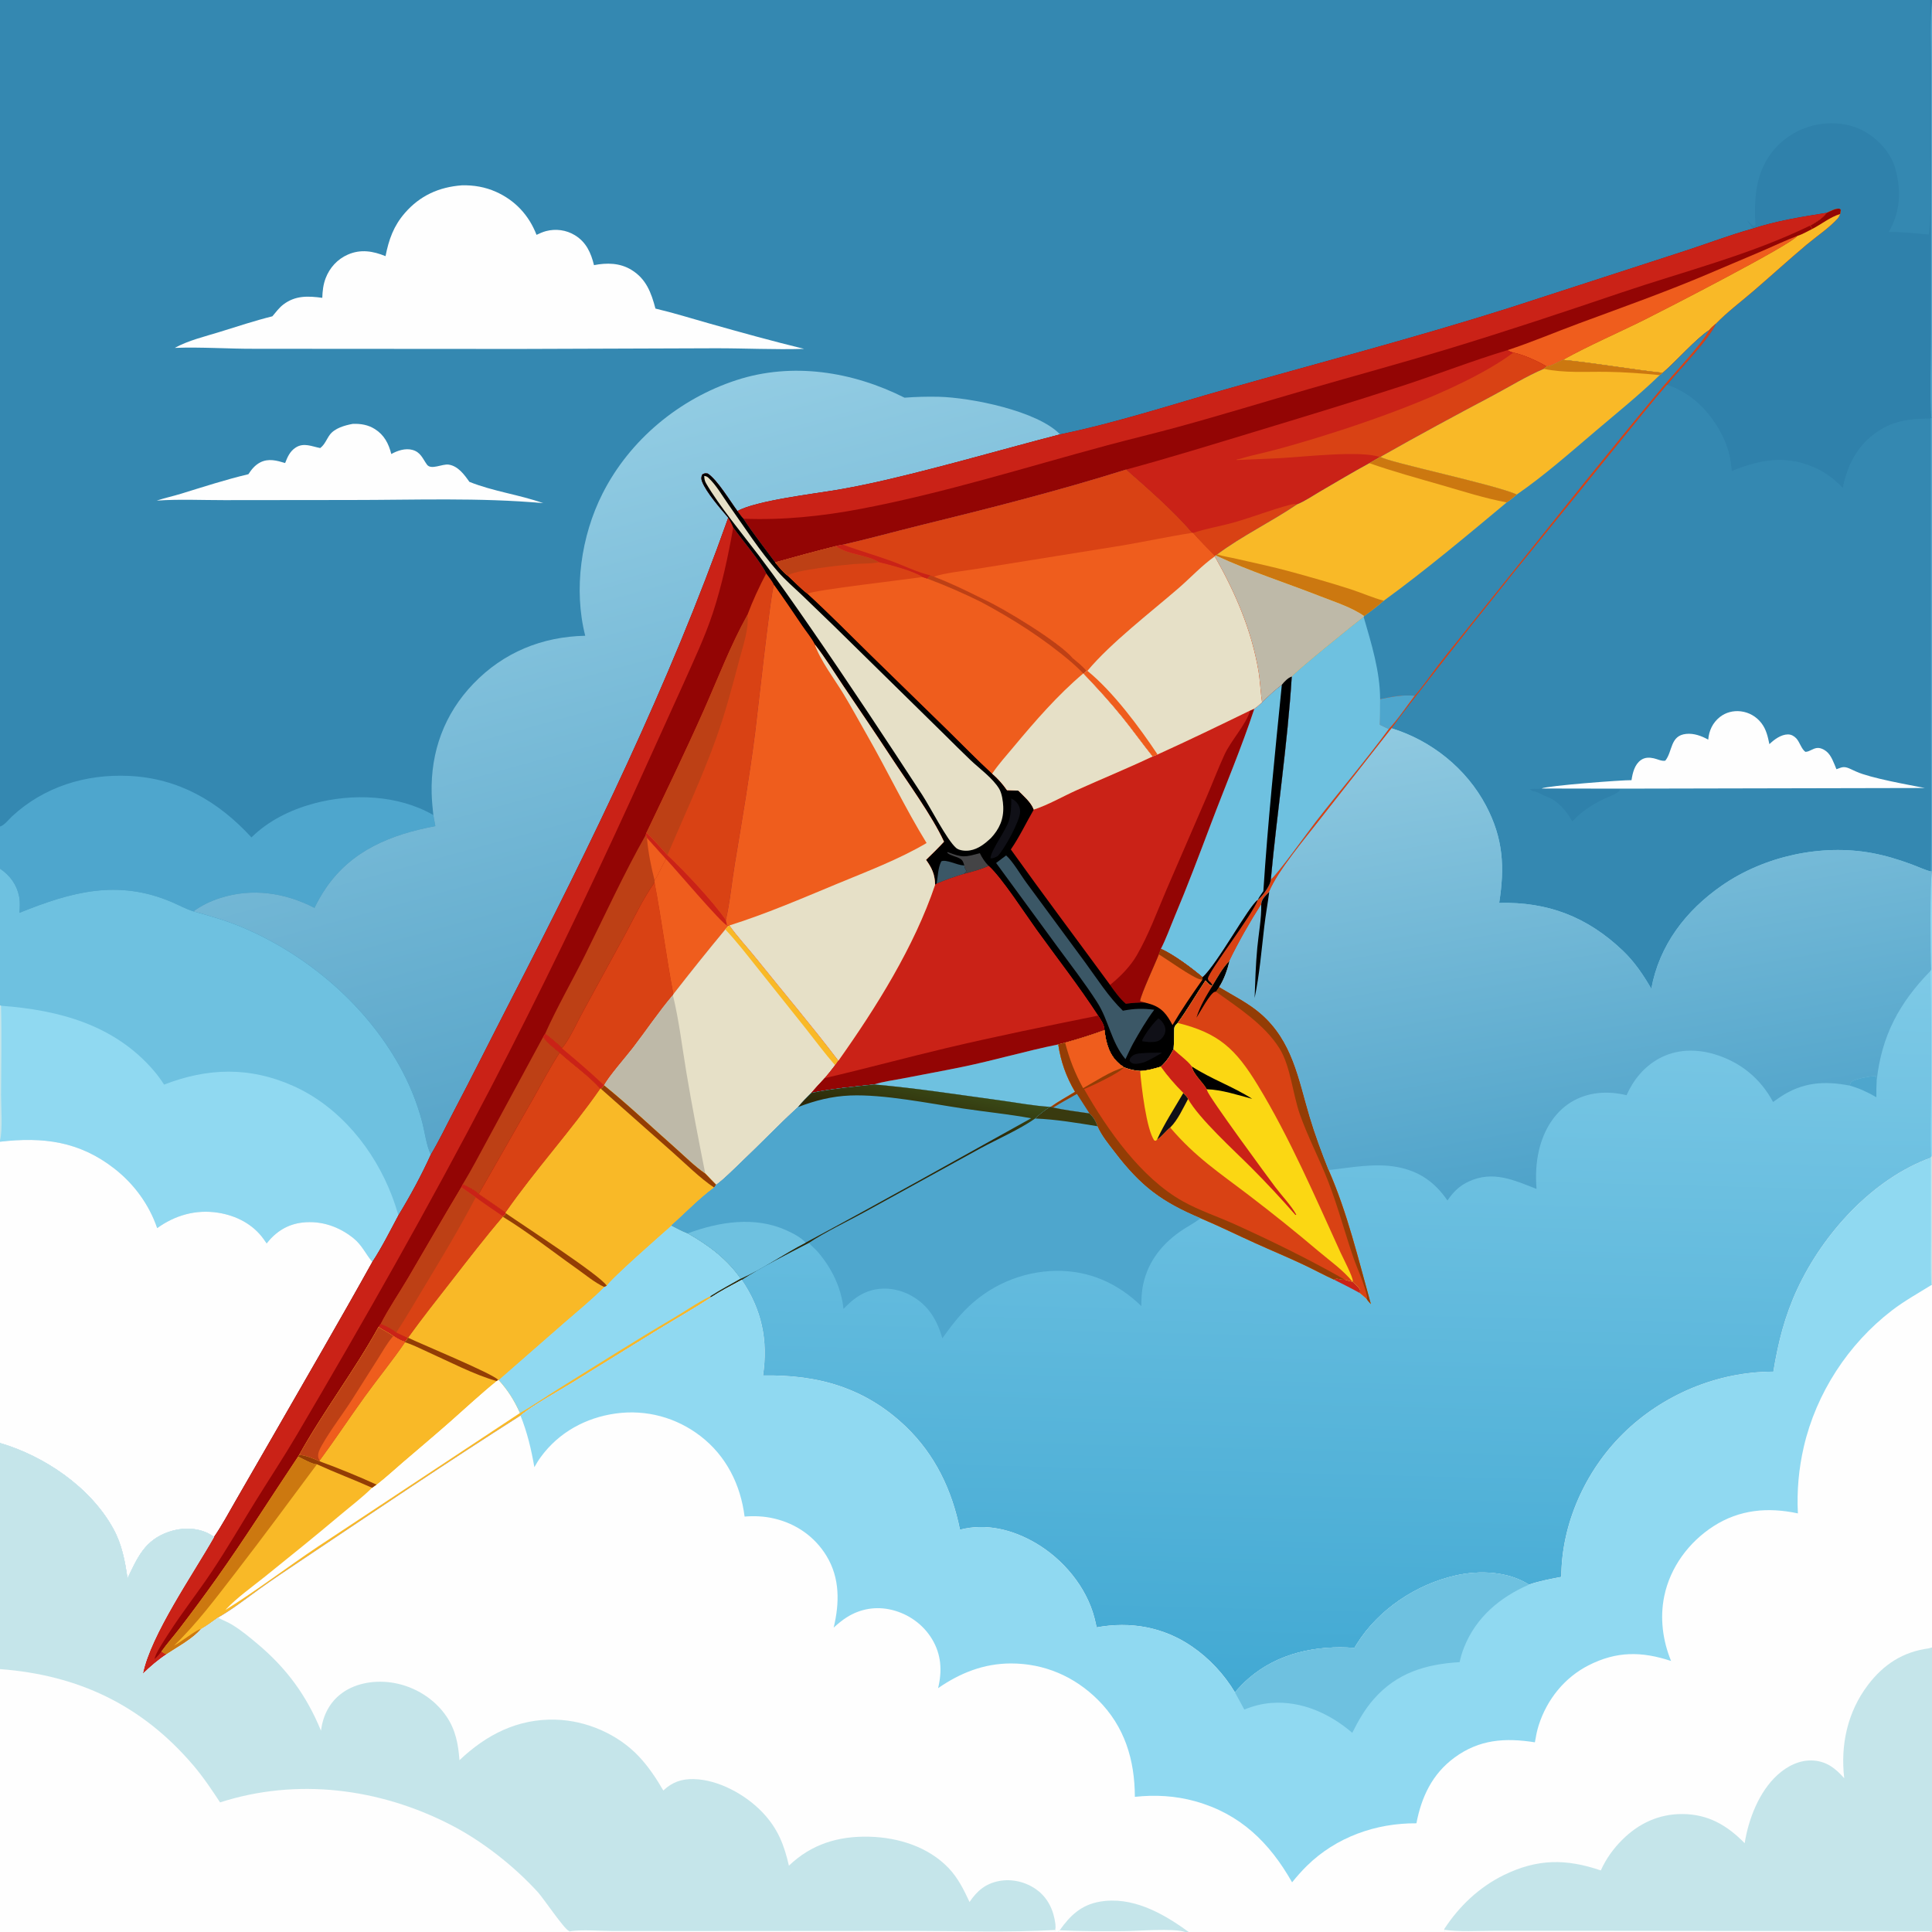 <svg version="1.1" xmlns="http://www.w3.org/2000/svg" style="display: block;" viewBox="0 0 2048 2048" width="1024" height="1024">
<rect x="0" y="0" width="2048" height="2048" fill="#333333" stroke="none"/>
<defs>
	<linearGradient id="Gradient1" gradientUnits="userSpaceOnUse" x1="778.879" y1="1130.33" x2="593.491" y2="455.238">
		<stop class="stop0" offset="0" stop-opacity="1" stop-color="rgb(88,165,201)"/>
		<stop class="stop1" offset="1" stop-opacity="1" stop-color="rgb(146,204,227)"/>
	</linearGradient>
	<linearGradient id="Gradient2" gradientUnits="userSpaceOnUse" x1="1404.09" y1="1792.35" x2="1423.27" y2="1017.63">
		<stop class="stop0" offset="0" stop-opacity="1" stop-color="rgb(66,169,211)"/>
		<stop class="stop1" offset="1" stop-opacity="1" stop-color="rgb(125,201,230)"/>
	</linearGradient>
	<linearGradient id="Gradient3" gradientUnits="userSpaceOnUse" x1="977.047" y1="1192.49" x2="986.069" y2="1148.95">
		<stop class="stop0" offset="0" stop-opacity="1" stop-color="rgb(45,40,7)"/>
		<stop class="stop1" offset="1" stop-opacity="1" stop-color="rgb(58,74,23)"/>
	</linearGradient>
	<linearGradient id="Gradient4" gradientUnits="userSpaceOnUse" x1="1714.29" y1="1241.77" x2="1629.19" y2="748.403">
		<stop class="stop0" offset="0" stop-opacity="1" stop-color="rgb(79,163,202)"/>
		<stop class="stop1" offset="1" stop-opacity="1" stop-color="rgb(143,201,224)"/>
	</linearGradient>
</defs>
<path transform="translate(0,0)" fill="rgb(52,136,177)" d="M 0 0 L 2046 0 L 2048 0 L 2048 1.75 L 2048 442.837 L 2048 923.538 L 2048 924.573 L 2048 1027.84 L 2048 1225.85 L 2048 1362.29 L 2048 1746.36 L 2048 2048 L 2046 2048 L 1532 2048 L 1260.06 2048 L 1256.32 2048 L 1121.34 2048 L 1118 2048 L 604.163 2048 L 0 2048 L 0 1769.3 L 0 1529.66 L 0 1210.26 L 0 1208.78 L 0 1065.67 L 0 920.816 L 0 876.166 L 0 0 z"/>
<path transform="translate(0,0)" fill="rgb(254,254,254)" d="M 374.026 449.299 C 382.481 449.062 390.138 450.268 397.413 454.853 C 407.293 461.078 412.024 470.332 414.78 481.268 C 421.369 477.672 429.578 474.853 437.146 476.896 C 445.849 479.245 447.914 485.934 452.54 492.44 C 456.917 498.596 468.847 491.48 475.681 492.523 C 485.59 494.035 492.207 503.141 497.555 510.766 C 522.648 520.879 550.35 524.318 575.861 533.36 C 508.321 527.282 439.288 530.048 371.5 530.025 L 237.611 530.166 C 213.93 530.202 189.706 528.988 166.12 530.676 C 174.571 527.837 183.352 526.009 191.877 523.386 C 215.706 516.055 239.022 508.452 263.311 502.682 C 266.567 497.666 270.288 493.088 275.678 490.262 C 284.476 485.648 293.351 488.128 302.245 490.834 C 304.743 484.422 307.319 478.447 313.334 474.502 C 321.955 468.847 330.474 473.256 339.43 474.949 C 344.247 471.339 345.988 465.935 349.385 461.18 C 354.617 453.856 365.597 450.843 374.026 449.299 z"/>
<path transform="translate(0,0)" fill="rgb(78,166,205)" d="M 0 876.166 C 4.36 875.133 9.456 868.419 12.858 865.281 C 46.723 834.044 90.477 820.442 136.384 822.482 C 189.078 824.823 231.403 849.397 266.546 887.688 C 284.564 869.936 307.976 858.454 332.217 851.856 C 373.175 840.709 421.952 842.422 459.354 863.975 L 461.481 875.713 C 414.847 884.494 372.817 901.129 345.194 941.774 C 340.756 948.305 336.823 955.261 333.334 962.345 C 302.041 946.241 267.393 941.074 233.479 951.906 C 223.275 955.165 213.729 959.776 205.033 966.058 C 197.141 963.638 189.659 959.485 182.062 956.242 C 124.72 931.764 75.499 945.452 20.665 967.612 C 20.947 961.957 21.427 956.158 20.328 950.565 C 17.806 937.743 10.691 928.05 0 920.816 L 0 876.166 z"/>
<path transform="translate(0,0)" fill="rgb(254,254,254)" d="M 489.697 196.448 C 502.2 196.169 514.189 198.191 525.653 203.291 C 546.099 212.387 560.721 228.21 568.741 248.944 C 571.999 247.432 575.269 245.914 578.751 244.991 C 589.111 242.245 600.303 243.745 609.449 249.366 C 621.43 256.729 626.459 267.971 629.653 281.064 C 643.276 278.411 657.065 278.594 669.289 286.039 C 684.993 295.604 690.385 310.323 694.799 327.1 C 713.954 331.622 732.657 337.461 751.586 342.807 C 785.083 352.269 818.526 361.579 852.352 369.801 C 821.203 370.776 789.679 369.125 758.466 369.19 L 550.302 369.899 L 270.624 369.722 C 242.222 369.87 213.632 367.683 185.271 368.775 C 199.739 360.808 217.276 356.703 233.023 351.817 C 251.498 346.085 269.95 339.977 288.724 335.296 C 292.454 330.915 295.865 326.154 300.504 322.668 C 313.316 313.04 326.664 313.72 341.636 315.709 C 341.862 308.568 342.609 301.713 345.169 294.984 C 349.436 283.771 357.714 274.684 368.756 269.869 C 382.457 263.894 395.402 266.151 408.686 271.527 C 412.151 253.941 417.185 239.655 429.066 225.92 C 445.145 207.331 465.439 198.225 489.697 196.448 z"/>
<path transform="translate(0,0)" fill="rgb(47,129,171)" d="M 2046 0 L 2048 0 L 2048 1.75 L 2048 442.837 L 2047.1 442.568 L 2046.8 443.709 C 2026.07 443.835 2007.83 445.687 1990.26 457.625 C 1969.11 471.993 1958.34 492.809 1953.49 517.384 C 1944.24 507.782 1934.2 500.17 1921.82 495 C 1891.55 482.351 1864.82 487.644 1835.55 499.505 C 1834.73 485.778 1831.49 473.239 1825.22 460.967 C 1812.83 436.698 1793.18 416.552 1766.98 408.01 C 1780.35 391.335 1811.29 360.389 1818.83 343.241 C 1831.03 330.688 1845.36 319.963 1858.64 308.551 C 1877.54 292.315 1895.95 275.47 1915.01 259.438 C 1925.57 250.563 1938.42 242.064 1947.71 231.982 C 1949.18 230.393 1949.87 228.852 1950.6 226.851 L 1951.35 222.45 L 1950 221.187 C 1945.62 220.718 1940.34 223.876 1936.33 225.605 C 1909.8 229.894 1883.22 234.053 1857.61 242.463 C 1855.98 239.105 1853.56 236.12 1851.37 233.105 C 1853.83 235.424 1856.21 237.691 1858.98 239.637 C 1861.56 238.345 1860.8 238.894 1860.68 236.28 C 1859.65 214.311 1860.61 191.937 1871.26 172.211 C 1881.46 153.326 1898.68 139.77 1919.26 133.791 C 1937.79 128.406 1959.25 129.753 1976.25 139.197 C 1990.65 147.197 2004.41 162.004 2008.93 178.104 C 2015.71 202.28 2014.59 223.791 2002.24 246 C 2016.37 245.66 2030.64 247.401 2044.7 248.597 C 2047.97 219.672 2046.05 189.095 2046.05 159.952 L 2046 0 z"/>
<path transform="translate(0,0)" fill="rgb(78,166,205)" d="M 2048 1.75 L 2048 442.837 L 2047.1 442.568 C 2045.77 413.403 2046.94 383.725 2046.99 354.519 L 2047.09 189.583 L 2047.06 69.188 C 2047.06 46.966 2045.82 23.84 2048 1.75 z"/>
<path transform="translate(0,0)" fill="url(#Gradient1)" d="M 620.367 673.93 C 607.845 624.78 615.962 568.188 638.703 523.219 C 667.491 466.291 720.059 422.751 780.579 402.978 C 839.938 383.584 904.014 393.937 958.844 421.565 C 970.816 420.665 983.012 420.311 995.016 420.594 C 1028.89 421.392 1099.67 435.41 1123.71 460.463 C 1063.65 476.028 1004.04 493.485 943.645 507.706 C 925.212 512.046 906.782 515.934 888.122 519.161 C 863.599 523.401 801.29 530.625 781.756 541.768 C 773.909 531.218 760.468 508.68 750.295 501.994 C 747.292 501.573 747.137 501.526 744.48 502.954 C 743.174 505.828 743.142 507.589 744.289 510.576 C 748.648 521.927 763.742 539.112 771.97 548.794 C 709.448 725.302 626.687 894.694 541.084 1060.99 C 520.902 1100.19 501.28 1139.66 480.743 1178.69 C 472.832 1193.72 465.417 1209.42 456.684 1223.97 C 451.921 1213.92 450.417 1200.51 447.57 1189.61 C 441.995 1168.27 433.722 1148.22 422.96 1128.99 C 386.559 1063.92 324.327 1011.17 255.728 982.54 C 239.191 975.639 222.256 970.873 205.033 966.058 C 213.729 959.776 223.275 955.165 233.479 951.906 C 267.393 941.074 302.041 946.241 333.334 962.345 C 336.823 955.261 340.756 948.305 345.194 941.774 C 372.817 901.129 414.847 884.494 461.481 875.713 L 459.354 863.975 C 458.534 856.315 457.76 848.606 457.568 840.902 C 456.464 796.741 470.999 756.828 501.751 724.805 C 533.678 691.559 574.596 674.871 620.367 673.93 z"/>
<path transform="translate(0,0)" fill="rgb(147,5,4)" d="M 1936.33 225.605 C 1940.34 223.876 1945.62 220.718 1950 221.187 L 1951.35 222.45 L 1950.6 226.851 C 1949.87 228.852 1949.18 230.393 1947.71 231.982 C 1938.42 242.064 1925.57 250.563 1915.01 259.438 C 1895.95 275.47 1877.54 292.315 1858.64 308.551 C 1845.36 319.963 1831.03 330.688 1818.83 343.241 C 1811.29 360.389 1780.35 391.335 1766.98 408.01 C 1750.26 427.325 1734.45 447.379 1718.22 467.095 L 1605.78 605.613 C 1573.98 645.284 1542.16 684.913 1511.06 725.139 C 1499.01 740.728 1486.67 756.003 1475.2 772.038 L 1399.8 868.07 C 1384.23 888.105 1354.62 923.075 1345.46 945.448 C 1341.68 949.411 1337.11 953.062 1336.96 958.945 C 1324.77 978.101 1313.26 998.276 1303.34 1018.7 C 1295.87 1026.15 1290.68 1036.09 1285.21 1045.03 C 1284.61 1043.12 1284.02 1042.17 1282.56 1040.85 C 1282.08 1040.42 1281.6 1040.01 1281.12 1039.59 C 1280.89 1038.8 1280.35 1038.03 1280.43 1037.21 C 1281.17 1029.64 1327.81 969.493 1333.26 953.968 C 1333.9 953.415 1334.53 952.862 1335.15 952.287 C 1339.22 948.486 1347.01 937.896 1347.13 932.206 C 1353.74 860.553 1364.87 789.023 1369.31 717.235 C 1365.21 718.627 1361.52 722.614 1358.8 725.915 C 1351.41 731.439 1344.37 738.074 1337.81 744.565 C 1336.1 733.442 1335.87 722.175 1333.96 710.964 C 1326.5 667.378 1309.32 628.01 1287.69 589.766 L 1287.73 589.198 C 1279.96 581.218 1271.95 573.373 1264.66 564.955 L 1263.82 564.845 C 1242.65 540.463 1217.91 519.091 1193.75 497.769 C 1121.88 520.395 1048.43 539.007 975.272 556.96 C 948.075 563.634 921.068 571.194 893.753 577.361 C 891.181 577.817 888.592 578.176 886.087 578.927 C 864.51 584.316 843.127 590.15 821.715 596.162 C 810.462 580.872 798.417 565.766 788.061 549.869 C 785.677 547.424 783.756 544.528 781.756 541.768 C 801.29 530.625 863.599 523.401 888.122 519.161 C 906.782 515.934 925.212 512.046 943.645 507.706 C 1004.04 493.485 1063.65 476.028 1123.71 460.463 C 1183.21 448.248 1242.05 428.912 1300.51 412.347 C 1400.33 384.055 1500.75 357.788 1599.7 326.472 L 1785.76 266.083 C 1809.73 258.318 1833.35 249.234 1857.61 242.463 C 1883.22 234.053 1909.8 229.894 1936.33 225.605 z"/>
<path transform="translate(0,0)" fill="rgb(239,93,29)" d="M 1597.9 371.21 C 1623.24 362.9 1648.26 352.261 1673.31 342.982 C 1716.59 326.947 1760.16 311.486 1802.77 293.727 L 1868.94 265.66 C 1880.97 260.483 1892.85 254.747 1905.11 250.176 C 1898.47 259.586 1762.86 329.185 1743.62 338.758 C 1714.83 353.086 1684.88 365.935 1656.75 381.48 C 1652 383.403 1644.32 388.29 1639.47 388.463 C 1629.36 382.55 1615.57 376.259 1604.19 373.787 C 1601.9 373.325 1599.96 372.244 1597.9 371.21 z"/>
<path transform="translate(0,0)" fill="rgb(249,185,39)" d="M 1936.33 225.605 C 1940.34 223.876 1945.62 220.718 1950 221.187 L 1951.35 222.45 L 1950.6 226.851 C 1949.87 228.852 1949.18 230.393 1947.71 231.982 C 1938.42 242.064 1925.57 250.563 1915.01 259.438 C 1895.95 275.47 1877.54 292.315 1858.64 308.551 C 1845.36 319.963 1831.03 330.688 1818.83 343.241 C 1816.29 345.394 1813.83 347.406 1811.76 350.029 C 1798.32 358.45 1776.68 383.184 1762.56 395.231 C 1727.2 391.365 1692.22 384.973 1656.75 381.48 C 1684.88 365.935 1714.83 353.086 1743.62 338.758 C 1762.86 329.185 1898.47 259.586 1905.11 250.176 C 1910.7 248.371 1916.01 245.234 1921.25 242.594 L 1918.84 239.116 C 1925.31 235.289 1931.69 231.688 1936.33 225.605 z"/>
<path transform="translate(0,0)" fill="rgb(147,5,4)" d="M 1936.33 225.605 C 1940.34 223.876 1945.62 220.718 1950 221.187 L 1951.35 222.45 L 1950.6 226.851 C 1940.02 230.102 1931.02 237.53 1921.25 242.594 L 1918.84 239.116 C 1925.31 235.289 1931.69 231.688 1936.33 225.605 z"/>
<path transform="translate(0,0)" fill="rgb(202,34,23)" d="M 1857.61 242.463 C 1883.22 234.053 1909.8 229.894 1936.33 225.605 C 1931.69 231.688 1925.31 235.289 1918.84 239.116 C 1854.67 270.356 1785.5 287.498 1718.2 310.299 C 1656.91 331.061 1595.53 351.537 1533.6 370.3 C 1485.14 384.982 1436.26 398.247 1387.62 412.311 C 1340.97 425.799 1294.44 440.096 1247.6 452.889 C 1223.05 459.598 1198.25 465.449 1173.66 472.065 C 1086.92 495.409 1001.59 522.418 913.18 539.286 C 872.104 547.123 829.903 551.569 788.061 549.869 C 785.677 547.424 783.756 544.528 781.756 541.768 C 801.29 530.625 863.599 523.401 888.122 519.161 C 906.782 515.934 925.212 512.046 943.645 507.706 C 1004.04 493.485 1063.65 476.028 1123.71 460.463 C 1183.21 448.248 1242.05 428.912 1300.51 412.347 C 1400.33 384.055 1500.75 357.788 1599.7 326.472 L 1785.76 266.083 C 1809.73 258.318 1833.35 249.234 1857.61 242.463 z"/>
<path transform="translate(0,0)" fill="rgb(202,34,23)" d="M 1193.75 497.769 C 1239.06 485.49 1284.03 471.607 1328.96 457.981 C 1381.47 442.053 1433.98 426.14 1486.16 409.138 C 1523.47 396.981 1560.39 382.509 1597.9 371.21 C 1599.96 372.244 1601.9 373.325 1604.19 373.787 C 1615.57 376.259 1629.36 382.55 1639.47 388.463 L 1636.62 390.98 C 1618.13 398.75 1600.37 409.858 1582.62 419.263 C 1542.65 440.455 1502.75 461.923 1463.41 484.279 L 1462.77 484.515 L 1451.6 490.981 C 1433.93 500.615 1416.65 510.986 1399.25 521.096 C 1391.62 525.526 1383.27 531.342 1375.1 534.589 C 1347.64 553.221 1316.85 567.935 1290.29 587.712 L 1288.81 588.865 L 1287.73 589.198 C 1279.96 581.218 1271.95 573.373 1264.66 564.955 L 1263.82 564.845 C 1242.65 540.463 1217.91 519.091 1193.75 497.769 z"/>
<path transform="translate(0,0)" fill="rgb(217,66,20)" d="M 1264.66 564.955 C 1278.98 560.074 1294.58 557.718 1309.2 553.478 C 1328.59 547.856 1347.52 540.417 1367.01 535.215 C 1369.93 534.435 1372.09 534.062 1375.1 534.589 C 1347.64 553.221 1316.85 567.935 1290.29 587.712 L 1288.81 588.865 L 1287.73 589.198 C 1279.96 581.218 1271.95 573.373 1264.66 564.955 z"/>
<path transform="translate(0,0)" fill="rgb(217,66,20)" d="M 1604.19 373.787 C 1615.57 376.259 1629.36 382.55 1639.47 388.463 L 1636.62 390.98 C 1618.13 398.75 1600.37 409.858 1582.62 419.263 C 1542.65 440.455 1502.75 461.923 1463.41 484.279 L 1462.77 484.515 C 1443.05 477.308 1382.56 484.198 1358.8 485.547 C 1342.73 486.459 1326.66 486.881 1310.58 487.664 L 1311.05 487.055 C 1315.5 486.393 1319.54 484.74 1323.9 483.701 C 1337.05 480.565 1350.03 477.43 1363.05 473.769 C 1431.58 454.494 1546.48 416.418 1603.35 374.419 L 1604.19 373.787 z"/>
<path transform="translate(0,0)" fill="rgb(52,136,177)" d="M 1811.76 350.029 C 1813.83 347.406 1816.29 345.394 1818.83 343.241 C 1811.29 360.389 1780.35 391.335 1766.98 408.01 C 1750.26 427.325 1734.45 447.379 1718.22 467.095 L 1605.78 605.613 C 1573.98 645.284 1542.16 684.913 1511.06 725.139 C 1499.01 740.728 1486.67 756.003 1475.2 772.038 L 1399.8 868.07 C 1384.23 888.105 1354.62 923.075 1345.46 945.448 C 1341.68 949.411 1337.11 953.062 1336.96 958.945 C 1324.77 978.101 1313.26 998.276 1303.34 1018.7 C 1295.87 1026.15 1290.68 1036.09 1285.21 1045.03 C 1284.61 1043.12 1284.02 1042.17 1282.56 1040.85 C 1282.08 1040.42 1281.6 1040.01 1281.12 1039.59 C 1280.89 1038.8 1280.35 1038.03 1280.43 1037.21 C 1281.17 1029.64 1327.81 969.493 1333.26 953.968 C 1333.9 953.415 1334.53 952.862 1335.15 952.287 C 1339.22 948.486 1347.01 937.896 1347.13 932.206 C 1353.74 860.553 1364.87 789.023 1369.31 717.235 C 1365.21 718.627 1361.52 722.614 1358.8 725.915 C 1351.41 731.439 1344.37 738.074 1337.81 744.565 C 1336.1 733.442 1335.87 722.175 1333.96 710.964 C 1326.5 667.378 1309.32 628.01 1287.69 589.766 L 1287.73 589.198 L 1288.81 588.865 L 1290.29 587.712 C 1316.85 567.935 1347.64 553.221 1375.1 534.589 C 1383.27 531.342 1391.62 525.526 1399.25 521.096 C 1416.65 510.986 1433.93 500.615 1451.6 490.981 L 1462.77 484.515 L 1463.41 484.279 C 1502.75 461.923 1542.65 440.455 1582.62 419.263 C 1600.37 409.858 1618.13 398.75 1636.62 390.98 L 1639.47 388.463 C 1644.32 388.29 1652 383.403 1656.75 381.48 C 1692.22 384.973 1727.2 391.365 1762.56 395.231 C 1776.68 383.184 1798.32 358.45 1811.76 350.029 z"/>
<path transform="translate(0,0)" fill="rgb(217,66,20)" d="M 1811.76 350.029 C 1813.83 347.406 1816.29 345.394 1818.83 343.241 C 1811.29 360.389 1780.35 391.335 1766.98 408.01 C 1750.26 427.325 1734.45 447.379 1718.22 467.095 L 1605.78 605.613 C 1573.98 645.284 1542.16 684.913 1511.06 725.139 C 1499.01 740.728 1486.67 756.003 1475.2 772.038 L 1399.8 868.07 C 1384.23 888.105 1354.62 923.075 1345.46 945.448 C 1341.68 949.411 1337.11 953.062 1336.96 958.945 C 1324.77 978.101 1313.26 998.276 1303.34 1018.7 C 1295.87 1026.15 1290.68 1036.09 1285.21 1045.03 C 1284.61 1043.12 1284.02 1042.17 1282.56 1040.85 C 1282.08 1040.42 1281.6 1040.01 1281.12 1039.59 C 1280.89 1038.8 1280.35 1038.03 1280.43 1037.21 C 1281.17 1029.64 1327.81 969.493 1333.26 953.968 C 1333.9 953.415 1334.53 952.862 1335.15 952.287 C 1339.22 948.486 1347.01 937.896 1347.13 932.206 C 1354.16 926.722 1386.85 881.192 1394.67 871.133 C 1420.21 838.276 1447.42 806.285 1472.1 772.838 L 1462.68 768.269 C 1463.05 759.224 1462.95 750.145 1463 741.094 C 1476.16 738.654 1485.96 736.26 1499.58 737.53 C 1508.67 727.214 1516.57 715.418 1525 704.532 C 1536.78 689.306 1549.1 674.476 1561.01 659.35 L 1680.22 510.608 C 1707.73 476.826 1735.06 442.763 1763.1 409.433 C 1776.24 393.814 1802.56 366.303 1811.76 350.029 z"/>
<path transform="translate(0,0)" fill="rgb(78,166,205)" d="M 1463 741.094 C 1476.16 738.654 1485.96 736.26 1499.58 737.53 C 1490.72 748.982 1482.03 762.386 1472.1 772.838 L 1462.68 768.269 C 1463.05 759.224 1462.95 750.145 1463 741.094 z"/>
<path transform="translate(0,0)" fill="rgb(110,193,224)" d="M 1369.31 717.235 C 1371.94 712.877 1437.04 660.131 1445.5 653.807 C 1453.71 682.156 1462.83 711.317 1463 741.094 C 1462.95 750.145 1463.05 759.224 1462.68 768.269 L 1472.1 772.838 C 1447.42 806.285 1420.21 838.276 1394.67 871.133 C 1386.85 881.192 1354.16 926.722 1347.13 932.206 C 1353.74 860.553 1364.87 789.023 1369.31 717.235 z"/>
<path transform="translate(0,0)" fill="rgb(249,185,39)" d="M 1639.47 388.463 C 1644.32 388.29 1652 383.403 1656.75 381.48 C 1692.22 384.973 1727.2 391.365 1762.56 395.231 L 1759.37 397.633 C 1737.86 418.475 1714.34 437.421 1691.52 456.809 C 1664.35 479.889 1637.2 503.951 1607.86 524.24 C 1585.56 513.824 1469.47 489.573 1463.41 484.279 C 1502.75 461.923 1542.65 440.455 1582.62 419.263 C 1600.37 409.858 1618.13 398.75 1636.62 390.98 L 1639.47 388.463 z"/>
<path transform="translate(0,0)" fill="rgb(204,120,16)" d="M 1639.47 388.463 C 1644.32 388.29 1652 383.403 1656.75 381.48 C 1692.22 384.973 1727.2 391.365 1762.56 395.231 L 1759.37 397.633 C 1740.65 395.792 1721.66 394.401 1702.85 394.142 C 1681.18 393.845 1657.88 395.595 1636.62 390.98 L 1639.47 388.463 z"/>
<path transform="translate(0,0)" fill="rgb(249,185,39)" d="M 1462.77 484.515 L 1463.41 484.279 C 1469.47 489.573 1585.56 513.824 1607.86 524.24 C 1604.43 526.945 1600.89 530.288 1597.19 532.563 C 1554.69 568.018 1511.6 604.205 1466.85 636.794 C 1460.08 642.531 1453.23 647.927 1445.98 653.061 L 1445.5 653.807 C 1437.04 660.131 1371.94 712.877 1369.31 717.235 C 1365.21 718.627 1361.52 722.614 1358.8 725.915 C 1351.41 731.439 1344.37 738.074 1337.81 744.565 C 1336.1 733.442 1335.87 722.175 1333.96 710.964 C 1326.5 667.378 1309.32 628.01 1287.69 589.766 L 1287.73 589.198 L 1288.81 588.865 L 1290.29 587.712 C 1316.85 567.935 1347.64 553.221 1375.1 534.589 C 1383.27 531.342 1391.62 525.526 1399.25 521.096 C 1416.65 510.986 1433.93 500.615 1451.6 490.981 L 1462.77 484.515 z"/>
<path transform="translate(0,0)" fill="rgb(204,120,16)" d="M 1462.77 484.515 L 1463.41 484.279 C 1469.47 489.573 1585.56 513.824 1607.86 524.24 C 1604.43 526.945 1600.89 530.288 1597.19 532.563 C 1574.09 528.292 1551.51 521.007 1528.96 514.484 C 1503.1 507.002 1477 499.919 1451.6 490.981 L 1462.77 484.515 z"/>
<path transform="translate(0,0)" fill="rgb(204,120,16)" d="M 1290.29 587.712 C 1296.85 589.823 1303.98 590.784 1310.72 592.361 C 1329.66 596.785 1348.76 600.669 1367.51 605.828 C 1389.11 611.769 1410.72 617.799 1432.02 624.727 C 1443.52 628.467 1455.25 633.705 1466.85 636.794 C 1460.08 642.531 1453.23 647.927 1445.98 653.061 C 1433.33 643.986 1414.42 637.935 1399.85 632.222 C 1363.07 617.8 1324.56 605.591 1288.81 588.865 L 1290.29 587.712 z"/>
<path transform="translate(0,0)" fill="rgb(190,185,168)" d="M 1288.81 588.865 C 1324.56 605.591 1363.07 617.8 1399.85 632.222 C 1414.42 637.935 1433.33 643.986 1445.98 653.061 L 1445.5 653.807 C 1437.04 660.131 1371.94 712.877 1369.31 717.235 C 1365.21 718.627 1361.52 722.614 1358.8 725.915 C 1351.41 731.439 1344.37 738.074 1337.81 744.565 C 1336.1 733.442 1335.87 722.175 1333.96 710.964 C 1326.5 667.378 1309.32 628.01 1287.69 589.766 L 1287.73 589.198 L 1288.81 588.865 z"/>
<path transform="translate(0,0)" fill="rgb(52,136,177)" d="M 1766.98 408.01 C 1793.18 416.552 1812.83 436.698 1825.22 460.967 C 1831.49 473.239 1834.73 485.778 1835.55 499.505 C 1864.82 487.644 1891.55 482.351 1921.82 495 C 1934.2 500.17 1944.24 507.782 1953.49 517.384 C 1958.34 492.809 1969.11 471.993 1990.26 457.625 C 2007.83 445.687 2026.07 443.835 2046.8 443.709 L 2047.1 442.568 L 2048 442.837 L 2048 923.538 L 2046.83 923.824 C 2039.94 922.075 2032.78 918.592 2026.05 916.12 C 2012.44 911.116 1998.6 906.881 1984.32 904.256 C 1930.51 894.363 1870.08 907.598 1825.18 938.775 C 1786.94 965.322 1758.9 1001.95 1750.47 1048.12 C 1741.83 1033.21 1732.63 1019.53 1720.08 1007.59 C 1682.54 971.882 1640.79 955.83 1589.19 957.142 C 1595.15 919.182 1593.56 888.785 1575.22 854.008 C 1554.53 814.764 1517.39 785.008 1475.2 772.038 C 1486.67 756.003 1499.01 740.728 1511.06 725.139 C 1542.16 684.913 1573.98 645.284 1605.78 605.613 L 1718.22 467.095 C 1734.45 447.379 1750.26 427.325 1766.98 408.01 z"/>
<path transform="translate(0,0)" fill="rgb(78,166,205)" d="M 2047.1 442.568 L 2048 442.837 L 2048 923.538 L 2046.83 923.824 C 2047.46 873.688 2046.94 823.544 2046.98 773.404 L 2046.8 443.709 L 2047.1 442.568 z"/>
<path transform="translate(0,0)" fill="rgb(47,129,171)" d="M 1634.14 835.846 L 1717.18 835.994 C 1716.72 838.192 1716.57 838.787 1714.55 840.161 C 1710.66 842.804 1705.02 844.634 1700.67 846.713 C 1687.48 853.018 1676.61 860.118 1666.64 870.823 C 1661.28 860.457 1651.1 848.45 1639.83 844.609 C 1635.59 843.167 1631.49 840.078 1627.25 839.109 C 1624.8 838.55 1623.76 838.289 1621.62 836.798 C 1624 835.64 1629.31 836.594 1632.28 836.146 C 1632.9 836.053 1633.52 835.946 1634.14 835.846 z"/>
<path transform="translate(0,0)" fill="rgb(254,254,254)" d="M 1810.79 784.035 C 1811.63 774.52 1815.44 766.223 1823.04 760.138 C 1829.25 755.159 1837.35 753.107 1845.21 754.029 C 1854.02 755.061 1861.84 759.571 1867.22 766.602 C 1872.36 773.327 1873.93 780.772 1875.64 788.841 C 1880.56 784.034 1887.94 778.56 1895.23 778.518 C 1898.74 778.498 1901.6 780.105 1904.01 782.571 C 1907.78 786.434 1909.68 794.464 1913.95 797.016 C 1916.45 796.785 1917.96 796.047 1920.16 794.953 C 1923.77 793.154 1926.74 792.092 1930.74 793.514 C 1938.69 796.341 1941.64 803.146 1944.65 810.347 L 1946.7 815.394 C 1948.02 814.94 1949.33 814.493 1950.63 813.979 C 1956.06 811.827 1959.93 814.498 1964.89 816.665 C 1965.87 817.093 1966.84 817.546 1967.81 817.985 C 1983.15 824.879 2022.47 831.799 2040.45 835.316 L 1717.18 835.994 L 1634.14 835.846 C 1639.85 832.871 1719.47 826.787 1729.47 827.016 C 1730.62 819.348 1732.74 810.314 1739.56 805.596 C 1743.65 802.767 1748.37 802.789 1753.05 803.82 C 1756.89 804.665 1761.51 807.144 1765.28 806.334 C 1773.2 796.553 1770.22 779.707 1787.4 777.963 C 1795.67 777.123 1803.68 780.113 1810.79 784.035 z"/>
<path transform="translate(0,0)" fill="rgb(110,193,224)" d="M 0 920.816 C 10.691 928.05 17.806 937.743 20.328 950.565 C 21.427 956.158 20.947 961.957 20.665 967.612 C 75.499 945.452 124.72 931.764 182.062 956.242 C 189.659 959.485 197.141 963.638 205.033 966.058 C 222.256 970.873 239.191 975.639 255.728 982.54 C 324.327 1011.17 386.559 1063.92 422.96 1128.99 C 433.722 1148.22 441.995 1168.27 447.57 1189.61 C 450.417 1200.51 451.921 1213.92 456.684 1223.97 C 446.891 1245.64 434.767 1267.96 422.348 1288.28 C 413.506 1304.81 404.97 1322.03 394.697 1337.69 C 360.167 1399.85 324.283 1461.32 288.92 1523.01 L 250.246 1590.11 C 242.716 1603.12 235.463 1616.77 226.957 1629.17 C 224.848 1627.79 222.65 1626.29 220.367 1625.2 C 207.444 1619.04 192.202 1619.19 178.854 1623.83 C 153.373 1632.69 145.934 1650.73 135.133 1673.1 C 132.578 1654.8 129.155 1636.94 120.17 1620.57 C 96.056 1576.65 47.324 1543.5 0 1529.66 L 0 1210.26 L 0 1208.78 L 0 1065.67 L 0 920.816 z"/>
<path transform="translate(0,0)" fill="rgb(144,217,241)" d="M 0 1065.67 L 1.103 1066.13 C 62.484 1070.69 121.155 1086.22 163.032 1134.96 C 167.019 1139.6 170.629 1144.62 173.966 1149.74 C 220.076 1131.82 264.706 1130.61 310.546 1151.01 C 359.831 1172.94 396.829 1218.49 415.681 1268.24 C 418.182 1274.84 420.334 1281.52 422.348 1288.28 C 413.506 1304.81 404.97 1322.03 394.697 1337.69 C 387.518 1329.18 383.822 1319.96 374.795 1312.65 C 359.418 1300.2 340.523 1293.69 320.671 1295.94 C 304.65 1297.76 292.448 1305.65 282.658 1318.05 C 281.55 1316.45 280.439 1314.84 279.297 1313.26 C 267.918 1297.48 250.145 1288.51 231.182 1285.53 C 207.76 1281.86 185.632 1288.13 166.628 1301.86 C 158.152 1277 142.22 1255.21 121.563 1239.01 C 84.248 1209.75 45.664 1204.96 0 1210.26 L 0 1208.78 L 0 1065.67 z"/>
<path transform="translate(0,0)" fill="rgb(197,229,234)" d="M 0 1065.67 L 1.103 1066.13 C 1.935 1097.66 1.258 1129.32 1.153 1160.86 C 1.112 1173.21 3.005 1198.21 0 1208.78 L 0 1065.67 z"/>
<path transform="translate(0,0)" fill="rgb(254,254,254)" d="M 0 1210.26 C 45.664 1204.96 84.248 1209.75 121.563 1239.01 C 142.22 1255.21 158.152 1277 166.628 1301.86 C 185.632 1288.13 207.76 1281.86 231.182 1285.53 C 250.145 1288.51 267.918 1297.48 279.297 1313.26 C 280.439 1314.84 281.55 1316.45 282.658 1318.05 C 292.448 1305.65 304.65 1297.76 320.671 1295.94 C 340.523 1293.69 359.418 1300.2 374.795 1312.65 C 383.822 1319.96 387.518 1329.18 394.697 1337.69 C 360.167 1399.85 324.283 1461.32 288.92 1523.01 L 250.246 1590.11 C 242.716 1603.12 235.463 1616.77 226.957 1629.17 C 224.848 1627.79 222.65 1626.29 220.367 1625.2 C 207.444 1619.04 192.202 1619.19 178.854 1623.83 C 153.373 1632.69 145.934 1650.73 135.133 1673.1 C 132.578 1654.8 129.155 1636.94 120.17 1620.57 C 96.056 1576.65 47.324 1543.5 0 1529.66 L 0 1210.26 z"/>
<path transform="translate(0,0)" fill="rgb(147,5,4)" d="M 771.97 548.794 C 774.079 552.162 775.786 555.389 777.258 559.081 C 786.642 572.404 805.974 594.745 812.276 607.791 C 814.986 611.646 818.62 615.802 820.51 620.084 C 817.115 626.887 802.722 759.504 800.496 776.84 C 794.538 823.231 786.726 869.307 779.046 915.436 C 775.76 935.171 773.947 955.935 769.486 975.353 L 770.724 980.97 L 772.354 981.151 L 773.196 981 C 781.849 993.181 792.365 1004.31 801.732 1015.99 C 830.69 1052.08 860.766 1087.56 888.746 1124.39 L 885.247 1129.21 C 881.707 1133.87 878.143 1138.43 874.288 1142.84 C 869.491 1148.06 864.582 1153.22 859.964 1158.59 C 855.127 1163.43 850.37 1168.2 846.044 1173.5 C 825.141 1192.67 805.534 1213.22 784.973 1232.75 C 776.705 1240.61 768.358 1249.23 759.222 1256.06 L 757.067 1258.93 C 740.805 1270.85 726.839 1285.81 711.706 1299.08 C 717.382 1301.93 723.12 1305.19 729.074 1307.38 C 750.914 1319.76 770.813 1334.48 785.257 1355.4 C 774.653 1361.54 763.563 1367.33 753.274 1373.95 L 753.54 1375.35 C 735.436 1387.23 716.475 1397.92 697.984 1409.2 L 605.367 1466.39 C 590.986 1475.32 563.805 1490.08 551.751 1500.54 C 473.588 1550.27 396.814 1602.2 319.84 1653.74 C 304.905 1663.74 289.953 1673.7 275.348 1684.18 C 260.925 1694.53 246.512 1705.92 231.084 1714.69 C 225.243 1718.8 219.393 1723.42 213.142 1726.85 C 204.316 1737.32 188.169 1745.91 176.778 1753.45 C 167.584 1759.5 159.343 1766.62 151.426 1774.24 C 159.638 1733.09 205.11 1667.81 226.957 1629.17 C 235.463 1616.77 242.716 1603.12 250.246 1590.11 L 288.92 1523.01 C 324.283 1461.32 360.167 1399.85 394.697 1337.69 C 404.97 1322.03 413.506 1304.81 422.348 1288.28 C 434.767 1267.96 446.891 1245.64 456.684 1223.97 C 465.417 1209.42 472.832 1193.72 480.743 1178.69 C 501.28 1139.66 520.902 1100.19 541.084 1060.99 C 626.687 894.694 709.448 725.302 771.97 548.794 z"/>
<path transform="translate(0,0)" fill="rgb(189,64,21)" d="M 575.726 1099.24 C 580.488 1105.67 587.07 1110.85 593.268 1115.85 C 582.781 1132.08 573.767 1149.53 564.199 1166.32 L 507.479 1265.69 C 502.704 1261.26 496.301 1258.24 490.468 1255.47 C 500.038 1239.78 508.509 1223.3 517.312 1207.17 L 575.726 1099.24 z"/>
<path transform="translate(0,0)" fill="rgb(189,64,21)" d="M 684.537 885.028 L 685.782 888.1 L 706.059 910.66 C 701.597 917.971 698.56 926.178 693.92 933.321 L 693.882 935.44 C 681.896 952.222 672.794 971.805 662.995 989.954 L 618.149 1072.06 C 611.73 1083.77 603.977 1101.47 595.683 1111.23 C 590.579 1105.52 583.771 1100.65 577.892 1095.72 C 590.455 1067.59 606.23 1040.39 619.985 1012.77 C 641.143 970.282 661.201 926.317 684.537 885.028 z"/>
<path transform="translate(0,0)" fill="rgb(239,93,29)" d="M 685.782 888.1 L 706.059 910.66 C 701.597 917.971 698.56 926.178 693.92 933.321 C 690.153 918.741 687.035 903.106 685.782 888.1 z"/>
<path transform="translate(0,0)" fill="rgb(217,66,20)" d="M 490.468 1255.47 C 496.301 1258.24 502.704 1261.26 507.479 1265.69 C 516.999 1272.23 526.612 1278.68 536.017 1285.38 L 536.229 1286.1 C 535.122 1288.14 535.469 1288.57 533.15 1289.32 L 533.144 1289.87 C 514.448 1311.73 496.932 1334.53 479.265 1357.23 C 463.603 1377.34 447.641 1397.44 432.753 1418.14 L 432.096 1418.28 C 431.222 1420.58 431.058 1420.89 429.121 1422.38 C 424.561 1421.03 420.915 1418.68 416.896 1416.22 C 412.079 1412.72 406.272 1410.08 401.231 1406.76 L 403.619 1403.43 C 412.119 1386.79 423.134 1370.8 432.631 1354.65 C 451.465 1322.64 469.886 1290.38 489.001 1258.53 L 490.468 1255.47 z"/>
<path transform="translate(0,0)" fill="rgb(202,34,23)" d="M 490.468 1255.47 C 496.301 1258.24 502.704 1261.26 507.479 1265.69 C 516.999 1272.23 526.612 1278.68 536.017 1285.38 L 536.229 1286.1 C 535.122 1288.14 535.469 1288.57 533.15 1289.32 C 523.452 1282.74 513.756 1276.19 504.296 1269.27 L 489.001 1258.53 L 490.468 1255.47 z"/>
<path transform="translate(0,0)" fill="rgb(189,64,21)" d="M 489.001 1258.53 L 504.296 1269.27 C 487.549 1301.16 469.079 1332.05 450.442 1362.85 C 440.407 1379.44 430.686 1396.38 420.087 1412.6 C 424.082 1414.51 428.062 1416.46 432.096 1418.28 C 431.222 1420.58 431.058 1420.89 429.121 1422.38 C 424.561 1421.03 420.915 1418.68 416.896 1416.22 C 412.079 1412.72 406.272 1410.08 401.231 1406.76 L 403.619 1403.43 C 412.119 1386.79 423.134 1370.8 432.631 1354.65 C 451.465 1322.64 469.886 1290.38 489.001 1258.53 z"/>
<path transform="translate(0,0)" fill="rgb(202,34,23)" d="M 403.619 1403.43 C 409.214 1405.73 415.49 1408.62 420.087 1412.6 C 424.082 1414.51 428.062 1416.46 432.096 1418.28 C 431.222 1420.58 431.058 1420.89 429.121 1422.38 C 424.561 1421.03 420.915 1418.68 416.896 1416.22 C 412.079 1412.72 406.272 1410.08 401.231 1406.76 L 403.619 1403.43 z"/>
<path transform="translate(0,0)" fill="rgb(217,66,20)" d="M 593.268 1115.85 C 607.052 1128.47 624.13 1140.21 636.478 1154.06 C 605.103 1199.24 567.483 1240.08 536.017 1285.38 C 526.612 1278.68 516.999 1272.23 507.479 1265.69 L 564.199 1166.32 C 573.767 1149.53 582.781 1132.08 593.268 1115.85 z"/>
<path transform="translate(0,0)" fill="rgb(217,66,20)" d="M 595.683 1111.23 C 603.977 1101.47 611.73 1083.77 618.149 1072.06 L 662.995 989.954 C 672.794 971.805 681.896 952.222 693.882 935.44 C 701.404 974.7 706.329 1014.45 713.836 1053.71 L 713.28 1054.84 C 698.241 1072.6 685.124 1092.23 670.954 1110.71 C 664.249 1119.45 644.138 1142.45 640.425 1150.58 C 639.271 1152.11 638.581 1153.06 636.975 1154.15 L 636.478 1154.06 C 624.13 1140.21 607.052 1128.47 593.268 1115.85 C 587.07 1110.85 580.488 1105.67 575.726 1099.24 L 577.892 1095.72 C 583.771 1100.65 590.579 1105.52 595.683 1111.23 z"/>
<path transform="translate(0,0)" fill="rgb(202,34,23)" d="M 577.892 1095.72 C 583.771 1100.65 590.579 1105.52 595.683 1111.23 C 610.826 1123.9 626.115 1136.99 640.425 1150.58 C 639.271 1152.11 638.581 1153.06 636.975 1154.15 L 636.478 1154.06 C 624.13 1140.21 607.052 1128.47 593.268 1115.85 C 587.07 1110.85 580.488 1105.67 575.726 1099.24 L 577.892 1095.72 z"/>
<path transform="translate(0,0)" fill="rgb(217,66,20)" d="M 792.312 651.793 C 797.824 636.944 804.863 621.779 812.276 607.791 C 814.986 611.646 818.62 615.802 820.51 620.084 C 817.115 626.887 802.722 759.504 800.496 776.84 C 794.538 823.231 786.726 869.307 779.046 915.436 C 775.76 935.171 773.947 955.935 769.486 975.353 L 770.724 980.97 L 772.354 981.151 L 768.811 985.186 C 750.132 1007.72 731.785 1030.59 713.836 1053.71 C 706.329 1014.45 701.404 974.7 693.882 935.44 L 693.92 933.321 C 698.56 926.178 701.597 917.971 706.059 910.66 L 685.782 888.1 L 684.537 885.028 L 685.286 882.649 C 705.737 839.853 726.48 796.904 745.771 753.583 C 760.814 719.801 774.34 684.082 792.312 651.793 z"/>
<path transform="translate(0,0)" fill="rgb(189,64,21)" d="M 685.286 882.649 C 705.737 839.853 726.48 796.904 745.771 753.583 C 760.814 719.801 774.34 684.082 792.312 651.793 C 794.234 665.687 787.599 684.784 783.996 698.445 C 776.55 726.669 769.025 755.158 759.164 782.643 C 744.012 824.875 725.067 865.178 707.505 906.38 C 700.257 898.288 692.962 890.343 685.286 882.649 z"/>
<path transform="translate(0,0)" fill="rgb(239,93,29)" d="M 684.537 885.028 L 685.286 882.649 C 692.962 890.343 700.257 898.288 707.505 906.38 C 725.413 923.125 755.834 955.486 769.486 975.353 L 770.724 980.97 L 772.354 981.151 L 768.811 985.186 C 750.132 1007.72 731.785 1030.59 713.836 1053.71 C 706.329 1014.45 701.404 974.7 693.882 935.44 L 693.92 933.321 C 698.56 926.178 701.597 917.971 706.059 910.66 L 685.782 888.1 L 684.537 885.028 z"/>
<path transform="translate(0,0)" fill="rgb(202,34,23)" d="M 684.537 885.028 L 685.286 882.649 C 692.962 890.343 700.257 898.288 707.505 906.38 C 725.413 923.125 755.834 955.486 769.486 975.353 L 770.724 980.97 C 765.009 979.205 716.063 921.193 706.059 910.66 L 685.782 888.1 L 684.537 885.028 z"/>
<path transform="translate(0,0)" fill="rgb(202,34,23)" d="M 771.97 548.794 C 774.079 552.162 775.786 555.389 777.258 559.081 C 771.916 589.393 765.228 620.695 755.587 649.929 C 747.089 675.696 735.28 700.407 724.289 725.171 L 669.344 846.372 C 621.944 950.092 572.401 1052.84 519.749 1154.01 C 455.071 1278.3 385.76 1400.25 314.707 1520.97 C 300.778 1544.64 285.601 1567.56 271.15 1590.91 C 255.631 1615.99 240.754 1641.66 224.383 1666.18 C 209.715 1688.16 193.202 1708.98 178.978 1731.23 C 175.37 1736.87 164.133 1753.38 163.923 1758.64 C 166.675 1756.17 168.883 1753.58 171.132 1750.65 C 173.098 1752.01 174.383 1752.97 176.778 1753.45 C 167.584 1759.5 159.343 1766.62 151.426 1774.24 C 159.638 1733.09 205.11 1667.81 226.957 1629.17 C 235.463 1616.77 242.716 1603.12 250.246 1590.11 L 288.92 1523.01 C 324.283 1461.32 360.167 1399.85 394.697 1337.69 C 404.97 1322.03 413.506 1304.81 422.348 1288.28 C 434.767 1267.96 446.891 1245.64 456.684 1223.97 C 465.417 1209.42 472.832 1193.72 480.743 1178.69 C 501.28 1139.66 520.902 1100.19 541.084 1060.99 C 626.687 894.694 709.448 725.302 771.97 548.794 z"/>
<path transform="translate(0,0)" fill="rgb(230,224,199)" d="M 772.354 981.151 L 773.196 981 C 781.849 993.181 792.365 1004.31 801.732 1015.99 C 830.69 1052.08 860.766 1087.56 888.746 1124.39 L 885.247 1129.21 C 881.707 1133.87 878.143 1138.43 874.288 1142.84 C 869.491 1148.06 864.582 1153.22 859.964 1158.59 C 855.127 1163.43 850.37 1168.2 846.044 1173.5 C 825.141 1192.67 805.534 1213.22 784.973 1232.75 C 776.705 1240.61 768.358 1249.23 759.222 1256.06 C 755.281 1252.13 751.452 1248.1 747.604 1244.08 C 736.427 1236.42 726.154 1226.05 715.966 1217.04 C 690.914 1194.9 666.399 1171.62 640.425 1150.58 C 644.138 1142.45 664.249 1119.45 670.954 1110.71 C 685.124 1092.23 698.241 1072.6 713.28 1054.84 L 713.836 1053.71 C 731.785 1030.59 750.132 1007.72 768.811 985.186 L 772.354 981.151 z"/>
<path transform="translate(0,0)" fill="rgb(249,185,39)" d="M 772.354 981.151 L 773.196 981 C 781.849 993.181 792.365 1004.31 801.732 1015.99 C 830.69 1052.08 860.766 1087.56 888.746 1124.39 L 885.247 1129.21 C 874.38 1116.86 864.499 1103.41 854.288 1090.51 L 802.238 1025.23 C 791.411 1011.67 780.711 997.828 768.811 985.186 L 772.354 981.151 z"/>
<path transform="translate(0,0)" fill="rgb(190,185,168)" d="M 640.425 1150.58 C 644.138 1142.45 664.249 1119.45 670.954 1110.71 C 685.124 1092.23 698.241 1072.6 713.28 1054.84 C 719.793 1081.5 723.056 1109.66 727.572 1136.73 C 733.564 1172.65 740.55 1208.36 747.604 1244.08 C 736.427 1236.42 726.154 1226.05 715.966 1217.04 C 690.914 1194.9 666.399 1171.62 640.425 1150.58 z"/>
<path transform="translate(0,0)" fill="rgb(249,185,39)" d="M 640.425 1150.58 C 666.399 1171.62 690.914 1194.9 715.966 1217.04 C 726.154 1226.05 736.427 1236.42 747.604 1244.08 C 751.452 1248.1 755.281 1252.13 759.222 1256.06 L 757.067 1258.93 C 740.805 1270.85 726.839 1285.81 711.706 1299.08 C 717.382 1301.93 723.12 1305.19 729.074 1307.38 C 750.914 1319.76 770.813 1334.48 785.257 1355.4 C 774.653 1361.54 763.563 1367.33 753.274 1373.95 L 753.54 1375.35 C 735.436 1387.23 716.475 1397.92 697.984 1409.2 L 605.367 1466.39 C 590.986 1475.32 563.805 1490.08 551.751 1500.54 C 473.588 1550.27 396.814 1602.2 319.84 1653.74 C 304.905 1663.74 289.953 1673.7 275.348 1684.18 C 260.925 1694.53 246.512 1705.92 231.084 1714.69 C 225.243 1718.8 219.393 1723.42 213.142 1726.85 C 204.316 1737.32 188.169 1745.91 176.778 1753.45 C 174.383 1752.97 173.098 1752.01 171.132 1750.65 C 177.037 1742.42 183.866 1734.73 190.05 1726.68 C 203.612 1709.03 216.938 1691 229.838 1672.86 C 259.755 1630.79 287.324 1586.93 316.032 1544.03 L 317.233 1542.16 C 342.97 1495.8 375.619 1453.21 401.231 1406.76 C 406.272 1410.08 412.079 1412.72 416.896 1416.22 C 420.915 1418.68 424.561 1421.03 429.121 1422.38 C 431.058 1420.89 431.222 1420.58 432.096 1418.28 L 432.753 1418.14 C 447.641 1397.44 463.603 1377.34 479.265 1357.23 C 496.932 1334.53 514.448 1311.73 533.144 1289.87 L 533.15 1289.32 C 535.469 1288.57 535.122 1288.14 536.229 1286.1 L 536.017 1285.38 C 567.483 1240.08 605.103 1199.24 636.478 1154.06 L 636.975 1154.15 C 638.581 1153.06 639.271 1152.11 640.425 1150.58 z"/>
<path transform="translate(0,0)" fill="rgb(204,120,16)" d="M 316.032 1544.03 C 320.908 1546.27 330.796 1552.16 335.953 1552.21 C 307.354 1590.73 278.877 1629.32 249.545 1667.29 C 229.133 1693.71 208.613 1721.2 184.554 1744.41 C 190.115 1741.86 209.562 1726.46 213.142 1726.85 C 204.316 1737.32 188.169 1745.91 176.778 1753.45 C 174.383 1752.97 173.098 1752.01 171.132 1750.65 C 177.037 1742.42 183.866 1734.73 190.05 1726.68 C 203.612 1709.03 216.938 1691 229.838 1672.86 C 259.755 1630.79 287.324 1586.93 316.032 1544.03 z"/>
<path transform="translate(0,0)" fill="rgb(254,254,254)" d="M 528.089 1462.75 L 528.578 1462.8 C 538.707 1474.03 544.966 1484.19 551.212 1497.82 L 336.952 1639.5 C 304.098 1661.46 272.314 1685.84 238.808 1706.69 C 251.161 1693.51 266.995 1682.44 281.092 1671.1 C 307.855 1649.58 334.553 1628.02 360.816 1605.88 C 371.923 1596.52 384.132 1587.31 394.422 1577.1 L 399.13 1573.75 C 408.796 1566.23 417.938 1557.76 427.239 1549.79 C 444.012 1535.41 460.937 1521.18 477.51 1506.57 C 493.763 1492.25 509.462 1477.54 526.315 1463.9 L 528.089 1462.75 z"/>
<path transform="translate(0,0)" fill="rgb(144,217,241)" d="M 711.706 1299.08 C 717.382 1301.93 723.12 1305.19 729.074 1307.38 C 750.914 1319.76 770.813 1334.48 785.257 1355.4 C 774.653 1361.54 763.563 1367.33 753.274 1373.95 C 739.079 1380.81 725.805 1390.25 712.2 1398.24 C 671.677 1422.03 631.951 1447.46 591.991 1472.2 C 578.376 1480.63 565.123 1489.93 551.212 1497.82 C 544.966 1484.19 538.707 1474.03 528.578 1462.8 L 598.341 1401.83 C 612.397 1389.52 627.333 1377.54 640.433 1364.22 L 643.12 1362.89 C 646.464 1356.33 702.149 1307.45 711.706 1299.08 z"/>
<path transform="translate(0,0)" fill="rgb(249,185,39)" d="M 401.231 1406.76 C 406.272 1410.08 412.079 1412.72 416.896 1416.22 C 420.915 1418.68 424.561 1421.03 429.121 1422.38 L 429.296 1422.85 C 437.418 1425.34 445.321 1429.48 453.077 1432.96 C 475.444 1442.99 503.033 1457.43 526.315 1463.9 C 509.462 1477.54 493.763 1492.25 477.51 1506.57 C 460.937 1521.18 444.012 1535.41 427.239 1549.79 C 417.938 1557.76 408.796 1566.23 399.13 1573.75 L 394.422 1577.1 C 375.078 1568.44 355.2 1561.02 335.953 1552.21 C 330.796 1552.16 320.908 1546.27 316.032 1544.03 L 317.233 1542.16 C 342.97 1495.8 375.619 1453.21 401.231 1406.76 z"/>
<path transform="translate(0,0)" fill="rgb(147,61,5)" d="M 317.233 1542.16 C 324.996 1542.94 331.955 1546.06 339.049 1549.12 C 359.296 1556.6 379.513 1564.73 399.13 1573.75 L 394.422 1577.1 C 375.078 1568.44 355.2 1561.02 335.953 1552.21 C 330.796 1552.16 320.908 1546.27 316.032 1544.03 L 317.233 1542.16 z"/>
<path transform="translate(0,0)" fill="rgb(189,64,21)" d="M 401.231 1406.76 C 406.272 1410.08 412.079 1412.72 416.896 1416.22 C 420.915 1418.68 424.561 1421.03 429.121 1422.38 L 429.296 1422.85 C 415.811 1442.61 400.541 1461.18 386.541 1480.58 C 370.394 1502.95 355.268 1525.98 338.847 1548.17 L 339.049 1549.12 C 331.955 1546.06 324.996 1542.94 317.233 1542.16 C 342.97 1495.8 375.619 1453.21 401.231 1406.76 z"/>
<path transform="translate(0,0)" fill="rgb(239,93,29)" d="M 338.847 1548.17 C 337.959 1546.71 337.233 1545.23 337.214 1543.48 C 337.171 1539.42 339.075 1535.8 341.02 1532.36 C 350.719 1515.22 363.108 1499.44 373.706 1482.82 L 400.522 1440.52 C 405.629 1432.48 410.587 1423.35 416.896 1416.22 C 420.915 1418.68 424.561 1421.03 429.121 1422.38 L 429.296 1422.85 C 415.811 1442.61 400.541 1461.18 386.541 1480.58 C 370.394 1502.95 355.268 1525.98 338.847 1548.17 z"/>
<path transform="translate(0,0)" fill="rgb(249,185,39)" d="M 533.144 1289.87 C 559.861 1306.18 585.261 1326.35 610.88 1344.46 C 620.033 1350.93 630.277 1359.55 640.433 1364.22 C 627.333 1377.54 612.397 1389.52 598.341 1401.83 L 528.578 1462.8 L 528.089 1462.75 L 526.315 1463.9 C 503.033 1457.43 475.444 1442.99 453.077 1432.96 C 445.321 1429.48 437.418 1425.34 429.296 1422.85 L 429.121 1422.38 C 431.058 1420.89 431.222 1420.58 432.096 1418.28 L 432.753 1418.14 C 447.641 1397.44 463.603 1377.34 479.265 1357.23 C 496.932 1334.53 514.448 1311.73 533.144 1289.87 z"/>
<path transform="translate(0,0)" fill="rgb(147,61,5)" d="M 432.753 1418.14 C 446.957 1424.97 522.67 1456.21 528.089 1462.75 L 526.315 1463.9 C 503.033 1457.43 475.444 1442.99 453.077 1432.96 C 445.321 1429.48 437.418 1425.34 429.296 1422.85 L 429.121 1422.38 C 431.058 1420.89 431.222 1420.58 432.096 1418.28 L 432.753 1418.14 z"/>
<path transform="translate(0,0)" fill="rgb(249,185,39)" d="M 640.425 1150.58 C 666.399 1171.62 690.914 1194.9 715.966 1217.04 C 726.154 1226.05 736.427 1236.42 747.604 1244.08 C 751.452 1248.1 755.281 1252.13 759.222 1256.06 L 757.067 1258.93 C 740.805 1270.85 726.839 1285.81 711.706 1299.08 C 702.149 1307.45 646.464 1356.33 643.12 1362.89 L 640.433 1364.22 C 630.277 1359.55 620.033 1350.93 610.88 1344.46 C 585.261 1326.35 559.861 1306.18 533.144 1289.87 L 533.15 1289.32 C 535.469 1288.57 535.122 1288.14 536.229 1286.1 L 536.017 1285.38 C 567.483 1240.08 605.103 1199.24 636.478 1154.06 L 636.975 1154.15 C 638.581 1153.06 639.271 1152.11 640.425 1150.58 z"/>
<path transform="translate(0,0)" fill="rgb(147,61,5)" d="M 536.229 1286.1 C 553.708 1298.38 636.54 1351.95 643.12 1362.89 L 640.433 1364.22 C 630.277 1359.55 620.033 1350.93 610.88 1344.46 C 585.261 1326.35 559.861 1306.18 533.144 1289.87 L 533.15 1289.32 C 535.469 1288.57 535.122 1288.14 536.229 1286.1 z"/>
<path transform="translate(0,0)" fill="rgb(147,61,5)" d="M 640.425 1150.58 C 666.399 1171.62 690.914 1194.9 715.966 1217.04 C 726.154 1226.05 736.427 1236.42 747.604 1244.08 C 751.452 1248.1 755.281 1252.13 759.222 1256.06 L 757.067 1258.93 C 741.673 1248.59 727.273 1234.09 713.341 1221.77 L 636.975 1154.15 C 638.581 1153.06 639.271 1152.11 640.425 1150.58 z"/>
<path transform="translate(0,0)" fill="rgb(202,34,23)" d="M 893.753 577.361 C 921.068 571.194 948.075 563.634 975.272 556.96 C 1048.43 539.007 1121.88 520.395 1193.75 497.769 C 1217.91 519.091 1242.65 540.463 1263.82 564.845 L 1264.66 564.955 C 1271.95 573.373 1279.96 581.218 1287.73 589.198 L 1287.69 589.766 C 1309.32 628.01 1326.5 667.378 1333.96 710.964 C 1335.87 722.175 1336.1 733.442 1337.81 744.565 C 1344.37 738.074 1351.41 731.439 1358.8 725.915 C 1361.52 722.614 1365.21 718.627 1369.31 717.235 C 1364.87 789.023 1353.74 860.553 1347.13 932.206 C 1347.01 937.896 1339.22 948.486 1335.15 952.287 C 1334.53 952.862 1333.9 953.415 1333.26 953.968 C 1327.81 969.493 1281.17 1029.64 1280.43 1037.21 C 1280.35 1038.03 1280.89 1038.8 1281.12 1039.59 C 1281.6 1040.01 1282.08 1040.42 1282.56 1040.85 C 1284.02 1042.17 1284.61 1043.12 1285.21 1045.03 C 1281.43 1044.01 1280.48 1042.21 1277.88 1039.36 C 1267.92 1054.19 1258.94 1069.97 1248.39 1084.35 C 1245.03 1087.69 1244.6 1088.44 1244.58 1093.32 C 1244.56 1099.67 1244.58 1105.88 1243.99 1112.23 C 1240.25 1119.51 1236.65 1125.2 1230.45 1130.75 C 1223.32 1132.81 1216.1 1134.99 1208.63 1135.27 C 1202.53 1134.98 1197.24 1133.58 1191.56 1131.45 C 1190.3 1130.58 1189.05 1129.69 1187.83 1128.75 C 1176.04 1119.59 1172.45 1106.1 1170.82 1092 C 1157.08 1097.01 1143.19 1101.38 1129.08 1105.29 C 1126.69 1105.91 1124.23 1106.73 1121.8 1107.15 C 1124.63 1125.63 1130.15 1141.22 1139.63 1157.4 C 1131.24 1162.56 1122.09 1167.47 1114.11 1173.17 L 1113.07 1173.35 C 1095.48 1172.27 1077.36 1168.8 1059.83 1166.42 C 1015.38 1160.4 971.219 1153.44 926.505 1149.59 C 904.402 1151.98 881.746 1154.03 859.964 1158.59 C 864.582 1153.22 869.491 1148.06 874.288 1142.84 C 878.143 1138.43 881.707 1133.87 885.247 1129.21 L 888.746 1124.39 C 860.766 1087.56 830.69 1052.08 801.732 1015.99 C 792.365 1004.31 781.849 993.181 773.196 981 L 772.354 981.151 L 770.724 980.97 L 769.486 975.353 C 773.947 955.935 775.76 935.171 779.046 915.436 C 786.726 869.307 794.538 823.231 800.496 776.84 C 802.722 759.504 817.115 626.887 820.51 620.084 C 818.62 615.802 814.986 611.646 812.276 607.791 C 805.974 594.745 786.642 572.404 777.258 559.081 C 775.786 555.389 774.079 552.162 771.97 548.794 C 763.742 539.112 748.648 521.927 744.289 510.576 C 743.142 507.589 743.174 505.828 744.48 502.954 C 747.137 501.526 747.292 501.573 750.295 501.994 C 760.468 508.68 773.909 531.218 781.756 541.768 C 783.756 544.528 785.677 547.424 788.061 549.869 C 798.417 565.766 810.462 580.872 821.715 596.162 C 843.127 590.15 864.51 584.316 886.087 578.927 C 888.592 578.176 891.181 577.817 893.753 577.361 z"/>
<path transform="translate(0,0)" fill="rgb(147,5,4)" d="M 1329.71 751.178 C 1316.07 792.634 1298.93 832.88 1283.52 873.699 C 1271.09 906.635 1258.7 939.493 1245.04 971.954 C 1240.36 983.091 1236.13 995.127 1230.59 1005.84 L 1228.38 1011.66 C 1224.48 1021.87 1209.86 1052.85 1208.46 1061.21 C 1210.21 1061.81 1211.85 1062.35 1213.65 1062.75 C 1206.8 1062.55 1200.23 1063.14 1193.44 1063.96 C 1186.85 1058.27 1181.75 1051.07 1176.72 1044.03 C 1187.24 1035.58 1198.19 1024.53 1204.99 1012.76 C 1217.63 990.924 1226.71 966.034 1236.64 942.832 L 1278.29 846.6 C 1284.96 831.16 1290.95 815.356 1297.95 800.069 C 1304.92 784.851 1320.91 768.07 1325.27 753.149 L 1329.71 751.178 z"/>
<path transform="translate(0,0)" fill="rgb(110,193,224)" d="M 1358.8 725.915 C 1361.52 722.614 1365.21 718.627 1369.31 717.235 C 1364.87 789.023 1353.74 860.553 1347.13 932.206 C 1347.01 937.896 1339.22 948.486 1335.15 952.287 C 1334.53 952.862 1333.9 953.415 1333.26 953.968 C 1323.7 960.494 1290.51 1021.91 1274.77 1035.94 C 1263.73 1026.45 1243.84 1011.66 1230.59 1005.84 C 1236.13 995.127 1240.36 983.091 1245.04 971.954 C 1258.7 939.493 1271.09 906.635 1283.52 873.699 C 1298.93 832.88 1316.07 792.634 1329.71 751.178 C 1332.54 749.313 1335.19 746.735 1337.81 744.565 C 1344.37 738.074 1351.41 731.439 1358.8 725.915 z"/>
<path transform="translate(0,0)" fill="rgb(0,0,0)" d="M 1358.8 725.915 C 1361.52 722.614 1365.21 718.627 1369.31 717.235 C 1364.87 789.023 1353.74 860.553 1347.13 932.206 C 1347.01 937.896 1339.22 948.486 1335.15 952.287 C 1334.53 952.862 1333.9 953.415 1333.26 953.968 C 1334.83 950.682 1337.18 947.641 1339.22 944.626 C 1343.94 871.657 1351.5 798.672 1358.8 725.915 z"/>
<path transform="translate(0,0)" fill="rgb(0,0,0)" d="M 771.97 548.794 C 763.742 539.112 748.648 521.927 744.289 510.576 C 743.142 507.589 743.174 505.828 744.48 502.954 C 747.137 501.526 747.292 501.573 750.295 501.994 C 760.468 508.68 773.909 531.218 781.756 541.768 C 783.756 544.528 785.677 547.424 788.061 549.869 C 798.417 565.766 810.462 580.872 821.715 596.162 C 825.715 601.011 830.062 606.655 835.214 610.341 C 841.984 616.571 848.713 623.77 855.999 629.324 C 878.98 650.431 900.923 672.674 923.17 694.548 L 1004.56 774.017 C 1020.25 789.399 1035.56 805.207 1051.73 820.085 C 1057.78 825.299 1062.92 831.066 1067.47 837.637 L 1079.47 838.095 C 1085.29 843.987 1092.98 850.301 1095.85 858.192 C 1087.58 872.412 1080.9 886.814 1071.53 900.459 C 1105.99 948.715 1141.71 996.155 1176.72 1044.03 C 1181.75 1051.07 1186.85 1058.27 1193.44 1063.96 C 1200.23 1063.14 1206.8 1062.55 1213.65 1062.75 C 1211.85 1062.35 1210.21 1061.81 1208.46 1061.21 C 1209.86 1052.85 1224.48 1021.87 1228.38 1011.66 L 1230.59 1005.84 C 1243.84 1011.66 1263.73 1026.45 1274.77 1035.94 C 1290.51 1021.91 1323.7 960.494 1333.26 953.968 C 1327.81 969.493 1281.17 1029.64 1280.43 1037.21 C 1280.35 1038.03 1280.89 1038.8 1281.12 1039.59 C 1281.6 1040.01 1282.08 1040.42 1282.56 1040.85 C 1284.02 1042.17 1284.61 1043.12 1285.21 1045.03 C 1281.43 1044.01 1280.48 1042.21 1277.88 1039.36 C 1267.92 1054.19 1258.94 1069.97 1248.39 1084.35 C 1245.03 1087.69 1244.6 1088.44 1244.58 1093.32 C 1244.56 1099.67 1244.58 1105.88 1243.99 1112.23 C 1240.25 1119.51 1236.65 1125.2 1230.45 1130.75 C 1223.32 1132.81 1216.1 1134.99 1208.63 1135.27 C 1202.53 1134.98 1197.24 1133.58 1191.56 1131.45 C 1190.3 1130.58 1189.05 1129.69 1187.83 1128.75 C 1176.04 1119.59 1172.45 1106.1 1170.82 1092 C 1170.68 1086.25 1167.02 1081.26 1164.02 1076.61 C 1143.57 1045.18 1120.46 1015.68 1098.57 985.279 C 1085.86 967.628 1062.12 930.735 1048.07 917.948 C 1039.79 921.779 1030.62 924.199 1021.79 926.4 C 1011.9 929.397 1002.33 932.706 992.843 936.807 L 991.252 937.898 C 990.926 926.706 987.956 920.371 981.613 911.448 C 988.097 905.156 994.507 898.861 1000.65 892.233 C 988.077 864.914 961.936 829.116 944.748 802.916 C 928.065 777.486 910.986 752.387 893.968 727.186 C 884.061 712.515 874.622 696.994 863.662 683.099 C 860.312 676.432 854.704 669.734 850.474 663.528 C 840.571 648.999 830.824 634.324 820.51 620.084 C 818.62 615.802 814.986 611.646 812.276 607.791 C 805.974 594.745 786.642 572.404 777.258 559.081 C 775.786 555.389 774.079 552.162 771.97 548.794 z"/>
<path transform="translate(0,0)" fill="rgb(16,16,23)" d="M 1211.77 1116.36 C 1218.39 1115.82 1225.25 1116.03 1231.91 1115.89 C 1225.65 1119.72 1219.51 1123.16 1212.78 1126.1 C 1209.64 1126.95 1205.96 1127.91 1202.68 1127.64 C 1200.04 1127.42 1198.97 1126.5 1197.41 1124.52 C 1197.71 1122.63 1197.52 1122.23 1198.85 1120.71 C 1202.31 1116.78 1206.86 1116.73 1211.77 1116.36 z"/>
<path transform="translate(0,0)" fill="rgb(16,16,23)" d="M 1227.88 1079.55 C 1228.21 1079.75 1228.57 1079.91 1228.89 1080.14 C 1231.9 1082.29 1234.76 1086.62 1235.28 1090.33 C 1235.81 1094.13 1234.36 1097.42 1231.94 1100.28 C 1228.23 1104.66 1224.03 1104.39 1218.77 1104.68 L 1210.98 1103.83 L 1210.87 1102.28 C 1215 1094.53 1221.48 1085.56 1227.88 1079.55 z"/>
<path transform="translate(0,0)" fill="rgb(68,68,70)" d="M 1022.17 917.335 C 1022.07 917.026 1021.98 916.715 1021.88 916.407 C 1021.04 913.785 1020.45 911.877 1017.96 910.352 C 1013.52 907.637 1008.44 907.446 1004.19 904.117 L 1004.47 903.254 C 1020.46 909.311 1022.56 908.76 1038.66 904.366 C 1041.15 909.477 1044.07 913.878 1048.07 917.948 C 1039.79 921.779 1030.62 924.199 1021.79 926.4 C 1023.38 925.022 1023.65 925.067 1024.37 922.965 C 1023.39 921.454 1022.72 920.409 1022.36 918.608 C 1022.27 918.187 1022.23 917.759 1022.17 917.335 z"/>
<path transform="translate(0,0)" fill="rgb(59,87,102)" d="M 992.843 936.807 C 994.286 929.172 994.187 920.05 997.808 913.067 C 1002.63 910.565 1014.82 917.204 1021.24 917.342 C 1021.55 917.348 1021.86 917.337 1022.17 917.335 C 1022.23 917.759 1022.27 918.187 1022.36 918.608 C 1022.72 920.409 1023.39 921.454 1024.37 922.965 C 1023.65 925.067 1023.38 925.022 1021.79 926.4 C 1011.9 929.397 1002.33 932.706 992.843 936.807 z"/>
<path transform="translate(0,0)" fill="rgb(16,16,23)" d="M 1071.96 846.354 C 1073.68 847.338 1075.47 848.348 1076.89 849.755 C 1079.62 852.464 1081.4 856.4 1081.4 860.266 C 1081.4 869.999 1064.61 900.487 1057.48 907.588 C 1054.99 908.754 1052.8 910.08 1049.97 909.841 C 1049.96 901.84 1066.48 880.29 1069.63 869.556 C 1071.92 861.748 1071.96 854.402 1071.96 846.354 z"/>
<path transform="translate(0,0)" fill="rgb(239,93,29)" d="M 1230.59 1005.84 C 1243.84 1011.66 1263.73 1026.45 1274.77 1035.94 L 1274.45 1038.76 C 1263.52 1054.21 1252.51 1070.31 1242.91 1086.61 C 1236.97 1075.39 1231.72 1068.1 1219.04 1064.24 C 1217.25 1063.69 1215.46 1063.2 1213.65 1062.75 C 1211.85 1062.35 1210.21 1061.81 1208.46 1061.21 C 1209.86 1052.85 1224.48 1021.87 1228.38 1011.66 L 1230.59 1005.84 z"/>
<path transform="translate(0,0)" fill="rgb(147,61,5)" d="M 1230.59 1005.84 C 1243.84 1011.66 1263.73 1026.45 1274.77 1035.94 L 1274.45 1038.76 C 1273.7 1038.38 1272.34 1038.14 1271.55 1037.95 C 1263.99 1036.16 1237.16 1016.94 1228.38 1011.66 L 1230.59 1005.84 z"/>
<path transform="translate(0,0)" fill="rgb(59,87,102)" d="M 1066.51 906.802 C 1073.41 912.659 1082.35 928.091 1088.15 935.866 L 1150.25 1020.11 C 1162.88 1037.32 1174.94 1056.52 1190.3 1071.4 C 1202.22 1069.11 1211.5 1068.82 1223.55 1070.39 C 1215.22 1081.45 1207.86 1094.21 1201.05 1106.29 C 1198.17 1111.63 1195.67 1117.26 1193.02 1122.73 C 1177.67 1104.48 1175.53 1081.86 1162.9 1062.23 C 1149.86 1041.98 1135.08 1022.82 1120.81 1003.43 L 1055.93 914.8 C 1059.5 912.194 1062.99 909.472 1066.51 906.802 z"/>
<path transform="translate(0,0)" fill="rgb(230,224,199)" d="M 746.493 504.468 C 748.232 504.71 749.498 505.144 750.824 506.355 C 759.092 513.906 765.919 525.961 772.371 535.098 C 789.099 558.788 805.601 584.518 824.784 606.203 C 832.5 614.925 841.456 622.65 849.908 630.654 L 884.255 663.79 L 1001.37 778.843 C 1010.44 787.804 1019.45 796.854 1028.68 805.649 C 1038.33 814.834 1052.45 824.879 1059.22 836.234 C 1062.11 841.079 1063.26 849.488 1063.48 855.045 C 1064.02 868.517 1059.33 878.869 1050.31 888.515 C 1044.04 894.37 1036.92 900.02 1028.21 901.468 C 1023.86 902.192 1017.02 901.877 1013.53 898.857 C 1003.78 890.42 986.193 855.771 977.627 842.661 C 938.886 783.367 899.924 724.285 859.631 666.025 C 841.649 640.026 823.687 614.174 804.518 589.031 C 787.241 566.37 762.443 536.389 748.471 512.354 C 746.913 509.675 746.612 507.528 746.493 504.468 z"/>
<path transform="translate(0,0)" fill="rgb(202,34,23)" d="M 1048.07 917.948 C 1062.12 930.735 1085.86 967.628 1098.57 985.279 C 1120.46 1015.68 1143.57 1045.18 1164.02 1076.61 C 1167.02 1081.26 1170.68 1086.25 1170.82 1092 C 1157.08 1097.01 1143.19 1101.38 1129.08 1105.29 C 1126.69 1105.91 1124.23 1106.73 1121.8 1107.15 C 1124.63 1125.63 1130.15 1141.22 1139.63 1157.4 C 1131.24 1162.56 1122.09 1167.47 1114.11 1173.17 L 1113.07 1173.35 C 1095.48 1172.27 1077.36 1168.8 1059.83 1166.42 C 1015.38 1160.4 971.219 1153.44 926.505 1149.59 C 904.402 1151.98 881.746 1154.03 859.964 1158.59 C 864.582 1153.22 869.491 1148.06 874.288 1142.84 C 878.143 1138.43 881.707 1133.87 885.247 1129.21 L 888.746 1124.39 C 928.67 1068.11 969.1 1003.61 991.252 937.898 L 992.843 936.807 C 1002.33 932.706 1011.9 929.397 1021.79 926.4 C 1030.62 924.199 1039.79 921.779 1048.07 917.948 z"/>
<path transform="translate(0,0)" fill="rgb(147,5,4)" d="M 1164.02 1076.61 C 1167.02 1081.26 1170.68 1086.25 1170.82 1092 C 1157.08 1097.01 1143.19 1101.38 1129.08 1105.29 C 1126.69 1105.91 1124.23 1106.73 1121.8 1107.15 C 1087.67 1114.01 1054.03 1124 1019.85 1131.03 C 998.796 1135.36 977.629 1139.17 956.534 1143.3 C 946.68 1145.23 936.009 1146.51 926.505 1149.59 C 904.402 1151.98 881.746 1154.03 859.964 1158.59 C 864.582 1153.22 869.491 1148.06 874.288 1142.84 C 917.426 1132.9 960.199 1121.15 1003.3 1110.96 C 1056.56 1098.37 1110.37 1087.44 1164.02 1076.61 z"/>
<path transform="translate(0,0)" fill="rgb(110,193,224)" d="M 926.505 1149.59 C 936.009 1146.51 946.68 1145.23 956.534 1143.3 C 977.629 1139.17 998.796 1135.36 1019.85 1131.03 C 1054.03 1124 1087.67 1114.01 1121.8 1107.15 C 1124.63 1125.63 1130.15 1141.22 1139.63 1157.4 C 1131.24 1162.56 1122.09 1167.47 1114.11 1173.17 L 1113.07 1173.35 C 1095.48 1172.27 1077.36 1168.8 1059.83 1166.42 C 1015.38 1160.4 971.219 1153.44 926.505 1149.59 z"/>
<path transform="translate(0,0)" fill="rgb(239,93,29)" d="M 886.087 578.927 C 899.3 588.351 918.057 587.486 931.901 595.977 C 943.602 598.799 968.366 605.22 978.006 611.689 L 982.801 613.264 L 986.187 609.883 L 990.234 611.33 C 1008.01 618.012 1025.05 626.448 1042.04 634.887 C 1063.23 644.283 1123.55 681.021 1137.25 697.762 C 1142.36 701.883 1147.55 706.177 1151.89 711.122 L 1148.79 714.174 C 1162.88 729.014 1176.7 744.022 1189.56 759.949 C 1200.64 773.678 1210.89 788.064 1221.9 801.834 C 1195.28 814.426 1167.95 825.607 1141.09 837.704 C 1126.43 844.307 1111.05 853.26 1095.85 858.192 C 1092.98 850.301 1085.29 843.987 1079.47 838.095 L 1067.47 837.637 C 1062.92 831.066 1057.78 825.299 1051.73 820.085 C 1035.56 805.207 1020.25 789.399 1004.56 774.017 L 923.17 694.548 C 900.923 672.674 878.98 650.431 855.999 629.324 C 848.713 623.77 841.984 616.571 835.214 610.341 C 830.062 606.655 825.715 601.011 821.715 596.162 C 843.127 590.15 864.51 584.316 886.087 578.927 z"/>
<path transform="translate(0,0)" fill="rgb(189,64,21)" d="M 986.187 609.883 L 990.234 611.33 C 1008.01 618.012 1025.05 626.448 1042.04 634.887 C 1063.23 644.283 1123.55 681.021 1137.25 697.762 C 1142.36 701.883 1147.55 706.177 1151.89 711.122 L 1148.79 714.174 L 1148.27 713.912 C 1144.57 709.881 1140.52 706.259 1136.48 702.586 C 1106.82 677.166 1074.05 656.324 1039.65 637.938 C 1020.94 628.716 1002.33 620.604 982.801 613.264 L 986.187 609.883 z"/>
<path transform="translate(0,0)" fill="rgb(217,66,20)" d="M 886.087 578.927 C 899.3 588.351 918.057 587.486 931.901 595.977 C 943.602 598.799 968.366 605.22 978.006 611.689 C 960.695 614.229 862.182 625.627 855.999 629.324 C 848.713 623.77 841.984 616.571 835.214 610.341 C 830.062 606.655 825.715 601.011 821.715 596.162 C 843.127 590.15 864.51 584.316 886.087 578.927 z"/>
<path transform="translate(0,0)" fill="rgb(189,64,21)" d="M 886.087 578.927 C 899.3 588.351 918.057 587.486 931.901 595.977 C 923.063 597.749 913.623 597.243 904.62 597.976 C 893.777 598.859 839.224 604.594 835.214 610.341 C 830.062 606.655 825.715 601.011 821.715 596.162 C 843.127 590.15 864.51 584.316 886.087 578.927 z"/>
<path transform="translate(0,0)" fill="rgb(230,224,199)" d="M 1148.27 713.912 L 1148.79 714.174 C 1162.88 729.014 1176.7 744.022 1189.56 759.949 C 1200.64 773.678 1210.89 788.064 1221.9 801.834 C 1195.28 814.426 1167.95 825.607 1141.09 837.704 C 1126.43 844.307 1111.05 853.26 1095.85 858.192 C 1092.98 850.301 1085.29 843.987 1079.47 838.095 L 1067.47 837.637 C 1062.92 831.066 1057.78 825.299 1051.73 820.085 C 1058.42 810.163 1066.82 800.868 1074.48 791.687 C 1097.14 764.542 1121.17 736.756 1148.27 713.912 z"/>
<path transform="translate(0,0)" fill="rgb(217,66,20)" d="M 893.753 577.361 C 921.068 571.194 948.075 563.634 975.272 556.96 C 1048.43 539.007 1121.88 520.395 1193.75 497.769 C 1217.91 519.091 1242.65 540.463 1263.82 564.845 L 1264.66 564.955 C 1271.95 573.373 1279.96 581.218 1287.73 589.198 L 1287.69 589.766 C 1309.32 628.01 1326.5 667.378 1333.96 710.964 C 1335.87 722.175 1336.1 733.442 1337.81 744.565 C 1335.19 746.735 1332.54 749.313 1329.71 751.178 L 1325.27 753.149 C 1292.65 769.049 1260.11 784.782 1227.06 799.784 L 1221.9 801.834 C 1210.89 788.064 1200.64 773.678 1189.56 759.949 C 1176.7 744.022 1162.88 729.014 1148.79 714.174 L 1151.89 711.122 C 1147.55 706.177 1142.36 701.883 1137.25 697.762 C 1123.55 681.021 1063.23 644.283 1042.04 634.887 C 1025.05 626.448 1008.01 618.012 990.234 611.33 L 986.187 609.883 L 982.801 613.264 L 978.006 611.689 C 968.366 605.22 943.602 598.799 931.901 595.977 C 918.057 587.486 899.3 588.351 886.087 578.927 C 888.592 578.176 891.181 577.817 893.753 577.361 z"/>
<path transform="translate(0,0)" fill="rgb(202,34,23)" d="M 886.087 578.927 C 888.592 578.176 891.181 577.817 893.753 577.361 C 910.176 583.624 927.568 588.447 944.188 594.481 C 957.959 599.48 971.988 606.582 986.187 609.883 L 982.801 613.264 L 978.006 611.689 C 968.366 605.22 943.602 598.799 931.901 595.977 C 918.057 587.486 899.3 588.351 886.087 578.927 z"/>
<path transform="translate(0,0)" fill="rgb(239,93,29)" d="M 1263.82 564.845 L 1264.66 564.955 C 1271.95 573.373 1279.96 581.218 1287.73 589.198 L 1287.69 589.766 C 1274.17 599.25 1261.71 612.738 1249.11 623.631 C 1219.38 649.332 1177.31 681.599 1152.68 711.109 L 1151.89 711.122 C 1147.55 706.177 1142.36 701.883 1137.25 697.762 C 1123.55 681.021 1063.23 644.283 1042.04 634.887 C 1025.05 626.448 1008.01 618.012 990.234 611.33 C 999.267 607.504 1024.99 604.799 1035.64 602.987 L 1180.51 579.698 C 1208.4 575.388 1235.95 569.125 1263.82 564.845 z"/>
<path transform="translate(0,0)" fill="rgb(230,224,199)" d="M 1152.68 711.109 C 1177.31 681.599 1219.38 649.332 1249.11 623.631 C 1261.71 612.738 1274.17 599.25 1287.69 589.766 C 1309.32 628.01 1326.5 667.378 1333.96 710.964 C 1335.87 722.175 1336.1 733.442 1337.81 744.565 C 1335.19 746.735 1332.54 749.313 1329.71 751.178 L 1325.27 753.149 C 1292.65 769.049 1260.11 784.782 1227.06 799.784 L 1221.9 801.834 C 1210.89 788.064 1200.64 773.678 1189.56 759.949 C 1176.7 744.022 1162.88 729.014 1148.79 714.174 L 1151.89 711.122 L 1152.68 711.109 z"/>
<path transform="translate(0,0)" fill="rgb(239,93,29)" d="M 1151.89 711.122 L 1152.68 711.109 C 1179.75 733.082 1207.69 770.671 1227.06 799.784 L 1221.9 801.834 C 1210.89 788.064 1200.64 773.678 1189.56 759.949 C 1176.7 744.022 1162.88 729.014 1148.79 714.174 L 1151.89 711.122 z"/>
<path transform="translate(0,0)" fill="rgb(239,93,29)" d="M 820.51 620.084 C 830.824 634.324 840.571 648.999 850.474 663.528 C 854.704 669.734 860.312 676.432 863.662 683.099 C 874.622 696.994 884.061 712.515 893.968 727.186 C 910.986 752.387 928.065 777.486 944.748 802.916 C 961.936 829.116 988.077 864.914 1000.65 892.233 C 994.507 898.861 988.097 905.156 981.613 911.448 C 987.956 920.371 990.926 926.706 991.252 937.898 C 969.1 1003.61 928.67 1068.11 888.746 1124.39 C 860.766 1087.56 830.69 1052.08 801.732 1015.99 C 792.365 1004.31 781.849 993.181 773.196 981 L 772.354 981.151 L 770.724 980.97 L 769.486 975.353 C 773.947 955.935 775.76 935.171 779.046 915.436 C 786.726 869.307 794.538 823.231 800.496 776.84 C 802.722 759.504 817.115 626.887 820.51 620.084 z"/>
<path transform="translate(0,0)" fill="rgb(230,224,199)" d="M 863.662 683.099 C 874.622 696.994 884.061 712.515 893.968 727.186 C 910.986 752.387 928.065 777.486 944.748 802.916 C 961.936 829.116 988.077 864.914 1000.65 892.233 C 994.507 898.861 988.097 905.156 981.613 911.448 C 987.956 920.371 990.926 926.706 991.252 937.898 C 969.1 1003.61 928.67 1068.11 888.746 1124.39 C 860.766 1087.56 830.69 1052.08 801.732 1015.99 C 792.365 1004.31 781.849 993.181 773.196 981 C 811.753 968.891 849.699 952.517 887.016 937.033 C 918.809 923.84 952.577 911.125 982.225 893.65 C 959.376 856.477 940.557 816.712 918.864 778.834 C 910.604 764.41 902.665 749.707 894.058 735.496 C 884.408 719.562 869.631 700.362 863.662 683.099 z"/>
<path transform="translate(0,0)" fill="url(#Gradient2)" d="M 1475.2 772.038 C 1517.39 785.008 1554.53 814.764 1575.22 854.008 C 1593.56 888.785 1595.15 919.182 1589.19 957.142 C 1640.79 955.83 1682.54 971.882 1720.08 1007.59 C 1732.63 1019.53 1741.83 1033.21 1750.47 1048.12 C 1758.9 1001.95 1786.94 965.322 1825.18 938.775 C 1870.08 907.598 1930.51 894.363 1984.32 904.256 C 1998.6 906.881 2012.44 911.116 2026.05 916.12 C 2032.78 918.592 2039.94 922.075 2046.83 923.824 L 2048 923.538 L 2048 924.573 L 2048 1027.84 L 2048 1225.85 L 2047.1 1226.1 L 2046.83 1227.17 C 1984.85 1249.61 1932.46 1307.81 1905.17 1366.52 C 1891.98 1394.9 1884.85 1423.18 1879.82 1454.02 C 1820.81 1453.89 1762.18 1478.46 1720.2 1520.06 C 1680.53 1559.38 1655.18 1615.24 1655.05 1671.56 C 1643.58 1673.83 1631.81 1675.86 1620.77 1679.77 C 1598.3 1665.56 1568.3 1664.38 1543.05 1670.08 C 1501.24 1679.51 1461.15 1706.13 1438.35 1742.6 C 1437.47 1744.01 1436.6 1745.42 1435.75 1746.85 C 1395.42 1743.8 1354.49 1752.31 1323.37 1779.4 C 1318.23 1783.87 1313.58 1788.86 1309.07 1793.94 C 1297.71 1774.93 1281.82 1757.88 1263.53 1745.36 C 1233.15 1724.55 1198.3 1718.57 1162.48 1725.07 C 1161.76 1721.7 1161.03 1718.32 1160.16 1714.98 C 1151.58 1682.03 1126.8 1652.58 1097.66 1635.59 C 1073.36 1621.43 1045.24 1614.35 1017.61 1621.55 C 1009.27 1579.86 991.262 1542.02 960.264 1512.31 C 917.158 1471 867.123 1457 808.823 1458.08 C 814.377 1420.75 807.522 1388.19 786.19 1356.78 C 775.258 1362.69 763.966 1368.58 753.54 1375.35 L 753.274 1373.95 C 763.563 1367.33 774.653 1361.54 785.257 1355.4 C 770.813 1334.48 750.914 1319.76 729.074 1307.38 C 723.12 1305.19 717.382 1301.93 711.706 1299.08 C 726.839 1285.81 740.805 1270.85 757.067 1258.93 L 759.222 1256.06 C 768.358 1249.23 776.705 1240.61 784.973 1232.75 C 805.534 1213.22 825.141 1192.67 846.044 1173.5 C 850.37 1168.2 855.127 1163.43 859.964 1158.59 C 881.746 1154.03 904.402 1151.98 926.505 1149.59 C 971.219 1153.44 1015.38 1160.4 1059.83 1166.42 C 1077.36 1168.8 1095.48 1172.27 1113.07 1173.35 L 1114.11 1173.17 C 1122.09 1167.47 1131.24 1162.56 1139.63 1157.4 C 1130.15 1141.22 1124.63 1125.63 1121.8 1107.15 C 1124.23 1106.73 1126.69 1105.91 1129.08 1105.29 C 1143.19 1101.38 1157.08 1097.01 1170.82 1092 C 1172.45 1106.1 1176.04 1119.59 1187.83 1128.75 C 1189.05 1129.69 1190.3 1130.58 1191.56 1131.45 C 1197.24 1133.58 1202.53 1134.98 1208.63 1135.27 C 1216.1 1134.99 1223.32 1132.81 1230.45 1130.75 C 1236.65 1125.2 1240.25 1119.51 1243.99 1112.23 C 1244.58 1105.88 1244.56 1099.67 1244.58 1093.32 C 1244.6 1088.44 1245.03 1087.69 1248.39 1084.35 C 1258.94 1069.97 1267.92 1054.19 1277.88 1039.36 C 1280.48 1042.21 1281.43 1044.01 1285.21 1045.03 C 1290.68 1036.09 1295.87 1026.15 1303.34 1018.7 C 1313.26 998.276 1324.77 978.101 1336.96 958.945 C 1337.11 953.062 1341.68 949.411 1345.46 945.448 C 1354.62 923.075 1384.23 888.105 1399.8 868.07 L 1475.2 772.038 z"/>
<path transform="translate(0,0)" fill="rgb(202,34,23)" d="M 1414.05 1356.45 C 1414.93 1355.91 1416.04 1355.6 1417.01 1355.24 C 1419.28 1355.82 1421.45 1356.36 1423.81 1356.44 C 1424.38 1356.45 1424.95 1356.46 1425.52 1356.47 C 1428.23 1357.2 1431.01 1358.26 1433.76 1358.72 C 1436.63 1361.35 1440.11 1363.92 1441.8 1367.49 L 1441.66 1370.81 C 1432.66 1365.69 1423.27 1361.16 1414.05 1356.45 z"/>
<path transform="translate(0,0)" fill="rgb(144,217,241)" d="M 2047.05 1027.58 C 2046.39 1016.82 2045.68 930.833 2048 924.573 L 2048 1027.84 L 2048 1225.85 L 2047.1 1226.1 C 2046.29 1203.38 2047.06 1180.45 2047.16 1157.72 C 2047.36 1114.95 2047.47 1072.02 2046.35 1029.27 L 2047.05 1027.58 z"/>
<path transform="translate(0,0)" fill="rgb(78,166,205)" d="M 1960.95 1150.81 C 1961.27 1149.63 1961.39 1147.83 1962.34 1147 C 1966.42 1143.46 1983.1 1140.68 1988.58 1140.59 L 1989.36 1145.45 C 1989.05 1151.37 1988.93 1157.22 1989.03 1163.15 C 1979.89 1157.78 1971.14 1153.72 1960.95 1150.81 z"/>
<path transform="translate(0,0)" fill="rgb(251,215,19)" d="M 1285.21 1045.03 C 1290.68 1036.09 1295.87 1026.15 1303.34 1018.7 C 1301 1028.12 1297.65 1038 1292.37 1046.22 C 1307.04 1055.12 1323.35 1063.15 1336.34 1074.39 C 1370.17 1103.65 1376.2 1143.28 1388.23 1183.65 C 1393.96 1202.89 1400.97 1221.67 1408.38 1240.32 C 1428.37 1285.91 1439.82 1334.63 1453.16 1382.38 C 1451.58 1380.58 1449.9 1378.87 1448.68 1376.82 L 1441.66 1370.81 L 1441.8 1367.49 C 1440.11 1363.92 1436.63 1361.35 1433.76 1358.72 C 1431.01 1358.26 1428.23 1357.2 1425.52 1356.47 C 1424.95 1356.46 1424.38 1356.45 1423.81 1356.44 C 1421.45 1356.36 1419.28 1355.82 1417.01 1355.24 C 1416.04 1355.6 1414.93 1355.91 1414.05 1356.45 C 1403.28 1351.53 1392.87 1345.84 1382.16 1340.78 C 1365.15 1332.74 1347.73 1325.53 1330.58 1317.78 C 1311.26 1309.04 1292.26 1299.67 1272.71 1291.41 C 1231.12 1273.87 1209.31 1257.49 1181.84 1221.58 C 1175.25 1212.96 1167.66 1203.86 1163.33 1193.86 C 1161.66 1188.45 1158.94 1184.26 1154.9 1180.3 C 1142.06 1178.41 1129.06 1176.84 1116.37 1174.09 L 1114.11 1173.17 C 1122.09 1167.47 1131.24 1162.56 1139.63 1157.4 C 1130.15 1141.22 1124.63 1125.63 1121.8 1107.15 C 1124.23 1106.73 1126.69 1105.91 1129.08 1105.29 C 1143.19 1101.38 1157.08 1097.01 1170.82 1092 C 1172.45 1106.1 1176.04 1119.59 1187.83 1128.75 C 1189.05 1129.69 1190.3 1130.58 1191.56 1131.45 C 1197.24 1133.58 1202.53 1134.98 1208.63 1135.27 C 1216.1 1134.99 1223.32 1132.81 1230.45 1130.75 C 1236.65 1125.2 1240.25 1119.51 1243.99 1112.23 C 1244.58 1105.88 1244.56 1099.67 1244.58 1093.32 C 1244.6 1088.44 1245.03 1087.69 1248.39 1084.35 C 1258.94 1069.97 1267.92 1054.19 1277.88 1039.36 C 1280.48 1042.21 1281.43 1044.01 1285.21 1045.03 z"/>
<path transform="translate(0,0)" fill="rgb(0,0,0)" d="M 1263.39 1130.5 C 1283.68 1143.74 1306.99 1151.76 1327.4 1164.82 C 1312 1160.82 1295.15 1155.08 1279.22 1154.66 C 1275.01 1147.1 1264.95 1138.92 1263.39 1130.5 z"/>
<path transform="translate(0,0)" fill="rgb(202,34,23)" d="M 1243.99 1112.23 C 1249.77 1118.07 1258.67 1124.07 1263.39 1130.5 C 1264.95 1138.92 1275.01 1147.1 1279.22 1154.66 C 1279.32 1155.07 1279.41 1155.49 1279.52 1155.89 C 1281.43 1162.88 1344.37 1248.39 1351.93 1258.44 C 1359.04 1267.89 1368.37 1277.38 1374.12 1287.59 L 1373.21 1287.91 C 1358.2 1270.7 1342.71 1254.13 1326.6 1237.94 C 1308.82 1220.06 1270.9 1185.75 1259.39 1164.9 C 1258.18 1162.54 1256.1 1160.66 1254.32 1158.71 C 1245.64 1149.9 1237.6 1140.85 1230.45 1130.75 C 1236.65 1125.2 1240.25 1119.51 1243.99 1112.23 z"/>
<path transform="translate(0,0)" fill="rgb(217,66,20)" d="M 1285.21 1045.03 C 1290.68 1036.09 1295.87 1026.15 1303.34 1018.7 C 1301 1028.12 1297.65 1038 1292.37 1046.22 C 1307.04 1055.12 1323.35 1063.15 1336.34 1074.39 C 1370.17 1103.65 1376.2 1143.28 1388.23 1183.65 C 1393.96 1202.89 1400.97 1221.67 1408.38 1240.32 C 1428.37 1285.91 1439.82 1334.63 1453.16 1382.38 C 1451.58 1380.58 1449.9 1378.87 1448.68 1376.82 L 1441.66 1370.81 L 1441.8 1367.49 C 1440.11 1363.92 1436.63 1361.35 1433.76 1358.72 C 1433.84 1358.51 1433.95 1358.31 1434 1358.09 C 1434.68 1354.58 1423.21 1332.53 1421.01 1327.71 C 1394.11 1268.74 1366.94 1205.52 1333.19 1150.19 C 1309.9 1112 1292.04 1095.1 1248.39 1084.35 C 1258.94 1069.97 1267.92 1054.19 1277.88 1039.36 C 1280.48 1042.21 1281.43 1044.01 1285.21 1045.03 z"/>
<path transform="translate(0,0)" fill="rgb(0,0,0)" d="M 1285.21 1045.03 C 1290.68 1036.09 1295.87 1026.15 1303.34 1018.7 C 1301 1028.12 1297.65 1038 1292.37 1046.22 C 1291.29 1047.86 1290.26 1049.8 1288.91 1051.21 C 1288.54 1051.25 1288.18 1051.25 1287.82 1051.32 C 1283.07 1052.27 1271.44 1074.04 1268.31 1078.78 C 1271.89 1066.86 1278.71 1055.57 1285.21 1045.03 z"/>
<path transform="translate(0,0)" fill="rgb(147,61,5)" d="M 1288.91 1051.21 C 1290.26 1049.8 1291.29 1047.86 1292.37 1046.22 C 1307.04 1055.12 1323.35 1063.15 1336.34 1074.39 C 1370.17 1103.65 1376.2 1143.28 1388.23 1183.65 C 1393.96 1202.89 1400.97 1221.67 1408.38 1240.32 C 1428.37 1285.91 1439.82 1334.63 1453.16 1382.38 C 1451.58 1380.58 1449.9 1378.87 1448.68 1376.82 L 1449.27 1375.16 C 1446.3 1360.13 1439.31 1346.77 1434.39 1332.36 C 1425.4 1305.98 1418.15 1278.82 1408.12 1252.83 C 1398.8 1228.71 1386.59 1205.76 1377.95 1181.33 C 1370.34 1159.81 1368.06 1130.17 1356.33 1111.38 C 1340.54 1086.11 1312.67 1068.24 1288.91 1051.21 z"/>
<path transform="translate(0,0)" fill="rgb(217,66,20)" d="M 1129.08 1105.29 C 1143.19 1101.38 1157.08 1097.01 1170.82 1092 C 1172.45 1106.1 1176.04 1119.59 1187.83 1128.75 C 1189.05 1129.69 1190.3 1130.58 1191.56 1131.45 C 1197.24 1133.58 1202.53 1134.98 1208.63 1135.27 C 1216.1 1134.99 1223.32 1132.81 1230.45 1130.75 C 1237.6 1140.85 1245.64 1149.9 1254.32 1158.71 C 1256.1 1160.66 1258.18 1162.54 1259.39 1164.9 C 1253.93 1174.87 1248.58 1187.2 1240.42 1195.2 C 1267.44 1226.9 1292.68 1243.16 1324.82 1267.74 C 1349.55 1286.66 1373.69 1306.01 1397.45 1326.14 C 1409.49 1336.34 1423.95 1346.46 1433.76 1358.72 C 1431.01 1358.26 1428.23 1357.2 1425.52 1356.47 C 1424.95 1356.46 1424.38 1356.45 1423.81 1356.44 C 1421.45 1356.36 1419.28 1355.82 1417.01 1355.24 C 1416.04 1355.6 1414.93 1355.91 1414.05 1356.45 C 1403.28 1351.53 1392.87 1345.84 1382.16 1340.78 C 1365.15 1332.74 1347.73 1325.53 1330.58 1317.78 C 1311.26 1309.04 1292.26 1299.67 1272.71 1291.41 C 1231.12 1273.87 1209.31 1257.49 1181.84 1221.58 C 1175.25 1212.96 1167.66 1203.86 1163.33 1193.86 C 1161.66 1188.45 1158.94 1184.26 1154.9 1180.3 C 1142.06 1178.41 1129.06 1176.84 1116.37 1174.09 L 1114.11 1173.17 C 1122.09 1167.47 1131.24 1162.56 1139.63 1157.4 C 1130.15 1141.22 1124.63 1125.63 1121.8 1107.15 C 1124.23 1106.73 1126.69 1105.91 1129.08 1105.29 z"/>
<path transform="translate(0,0)" fill="rgb(251,215,19)" d="M 1230.45 1130.75 C 1237.6 1140.85 1245.64 1149.9 1254.32 1158.71 C 1256.1 1160.66 1258.18 1162.54 1259.39 1164.9 C 1253.93 1174.87 1248.58 1187.2 1240.42 1195.2 C 1235.51 1198.82 1231.73 1204.8 1226.65 1207.74 L 1225.43 1209.22 L 1223.76 1209.1 C 1215.32 1198.25 1209.71 1150.31 1208.63 1135.27 C 1216.1 1134.99 1223.32 1132.81 1230.45 1130.75 z"/>
<path transform="translate(0,0)" fill="rgb(16,16,23)" d="M 1254.32 1158.71 C 1256.1 1160.66 1258.18 1162.54 1259.39 1164.9 C 1253.93 1174.87 1248.58 1187.2 1240.42 1195.2 C 1235.51 1198.82 1231.73 1204.8 1226.65 1207.74 C 1234.27 1191.07 1245.05 1174.53 1254.32 1158.71 z"/>
<path transform="translate(0,0)" fill="rgb(147,61,5)" d="M 1129.08 1105.29 C 1143.19 1101.38 1157.08 1097.01 1170.82 1092 C 1172.45 1106.1 1176.04 1119.59 1187.83 1128.75 C 1189.05 1129.69 1190.3 1130.58 1191.56 1131.45 C 1186.38 1137.58 1157.73 1151.06 1149.2 1154.45 C 1174.02 1197.91 1209.56 1248.62 1253.73 1273.37 C 1271.28 1283.2 1290.82 1289.58 1309.13 1297.89 C 1348.56 1315.77 1387.89 1335.02 1425.52 1356.47 C 1424.95 1356.46 1424.38 1356.45 1423.81 1356.44 C 1421.45 1356.36 1419.28 1355.82 1417.01 1355.24 C 1416.04 1355.6 1414.93 1355.91 1414.05 1356.45 C 1403.28 1351.53 1392.87 1345.84 1382.16 1340.78 C 1365.15 1332.74 1347.73 1325.53 1330.58 1317.78 C 1311.26 1309.04 1292.26 1299.67 1272.71 1291.41 C 1231.12 1273.87 1209.31 1257.49 1181.84 1221.58 C 1175.25 1212.96 1167.66 1203.86 1163.33 1193.86 C 1161.66 1188.45 1158.94 1184.26 1154.9 1180.3 C 1142.06 1178.41 1129.06 1176.84 1116.37 1174.09 L 1114.11 1173.17 C 1122.09 1167.47 1131.24 1162.56 1139.63 1157.4 C 1130.15 1141.22 1124.63 1125.63 1121.8 1107.15 C 1124.23 1106.73 1126.69 1105.91 1129.08 1105.29 z"/>
<path transform="translate(0,0)" fill="rgb(78,166,205)" d="M 1141.58 1159.61 L 1154.9 1180.3 C 1142.06 1178.41 1129.06 1176.84 1116.37 1174.09 C 1124.63 1169.03 1133.15 1164.37 1141.58 1159.61 z"/>
<path transform="translate(0,0)" fill="rgb(239,93,29)" d="M 1129.08 1105.29 C 1143.19 1101.38 1157.08 1097.01 1170.82 1092 C 1172.45 1106.1 1176.04 1119.59 1187.83 1128.75 C 1189.05 1129.69 1190.3 1130.58 1191.56 1131.45 C 1176.93 1135.55 1161.42 1146.12 1148.15 1153.5 C 1139.53 1137.82 1133.6 1122.62 1129.08 1105.29 z"/>
<path transform="translate(0,0)" fill="rgb(78,166,205)" d="M 926.505 1149.59 C 971.219 1153.44 1015.38 1160.4 1059.83 1166.42 C 1077.36 1168.8 1095.48 1172.27 1113.07 1173.35 L 1114.11 1173.17 L 1116.37 1174.09 C 1129.06 1176.84 1142.06 1178.41 1154.9 1180.3 C 1158.94 1184.26 1161.66 1188.45 1163.33 1193.86 C 1167.66 1203.86 1175.25 1212.96 1181.84 1221.58 C 1209.31 1257.49 1231.12 1273.87 1272.71 1291.41 L 1271.85 1292.06 C 1265.09 1297.03 1257.59 1300.83 1250.72 1305.66 C 1229.89 1320.3 1215.05 1340.27 1211.03 1365.78 C 1210.05 1371.97 1209.91 1378.24 1209.85 1384.5 C 1185.1 1360.42 1154.77 1346.79 1119.93 1347.15 C 1082.92 1347.53 1047.8 1363.02 1022.14 1389.66 C 1013.55 1398.58 1006.11 1408.58 998.943 1418.67 C 993.392 1399.28 984.227 1383.73 966.239 1373.62 C 953.494 1366.45 938.11 1363.89 923.891 1367.8 C 911.574 1371.19 902.785 1378.49 894.133 1387.52 C 891.761 1364.89 881.835 1344.74 867.27 1327.48 C 864.276 1323.94 860.298 1320.97 857.494 1317.48 C 835.437 1328.93 806.892 1343.34 786.19 1356.78 C 775.258 1362.69 763.966 1368.58 753.54 1375.35 L 753.274 1373.95 C 763.563 1367.33 774.653 1361.54 785.257 1355.4 C 770.813 1334.48 750.914 1319.76 729.074 1307.38 C 723.12 1305.19 717.382 1301.93 711.706 1299.08 C 726.839 1285.81 740.805 1270.85 757.067 1258.93 L 759.222 1256.06 C 768.358 1249.23 776.705 1240.61 784.973 1232.75 C 805.534 1213.22 825.141 1192.67 846.044 1173.5 C 850.37 1168.2 855.127 1163.43 859.964 1158.59 C 881.746 1154.03 904.402 1151.98 926.505 1149.59 z"/>
<path transform="translate(0,0)" fill="rgb(57,58,15)" d="M 1113.07 1173.35 L 1114.11 1173.17 L 1116.37 1174.09 C 1129.06 1176.84 1142.06 1178.41 1154.9 1180.3 C 1158.94 1184.26 1161.66 1188.45 1163.33 1193.86 C 1141.81 1190.33 1119.05 1186.52 1097.29 1185.67 C 1101.27 1181.57 1108.23 1176.24 1113.07 1173.35 z"/>
<path transform="translate(0,0)" fill="rgb(78,166,205)" d="M 926.505 1149.59 C 971.219 1153.44 1015.38 1160.4 1059.83 1166.42 C 1077.36 1168.8 1095.48 1172.27 1113.07 1173.35 C 1108.23 1176.24 1101.27 1181.57 1097.29 1185.67 C 1081.08 1197.06 1057.45 1207.48 1039.69 1217.05 L 917.748 1284.16 C 899.844 1294.04 873.972 1306.41 857.494 1317.48 C 835.437 1328.93 806.892 1343.34 786.19 1356.78 C 775.258 1362.69 763.966 1368.58 753.54 1375.35 L 753.274 1373.95 C 763.563 1367.33 774.653 1361.54 785.257 1355.4 C 770.813 1334.48 750.914 1319.76 729.074 1307.38 C 723.12 1305.19 717.382 1301.93 711.706 1299.08 C 726.839 1285.81 740.805 1270.85 757.067 1258.93 L 759.222 1256.06 C 768.358 1249.23 776.705 1240.61 784.973 1232.75 C 805.534 1213.22 825.141 1192.67 846.044 1173.5 C 850.37 1168.2 855.127 1163.43 859.964 1158.59 C 881.746 1154.03 904.402 1151.98 926.505 1149.59 z"/>
<path transform="translate(0,0)" fill="url(#Gradient3)" d="M 926.505 1149.59 C 971.219 1153.44 1015.38 1160.4 1059.83 1166.42 C 1077.36 1168.8 1095.48 1172.27 1113.07 1173.35 C 1108.23 1176.24 1101.27 1181.57 1097.29 1185.67 C 1081.08 1197.06 1057.45 1207.48 1039.69 1217.05 L 917.748 1284.16 C 899.844 1294.04 873.972 1306.41 857.494 1317.48 C 835.437 1328.93 806.892 1343.34 786.19 1356.78 C 775.258 1362.69 763.966 1368.58 753.54 1375.35 L 753.274 1373.95 C 763.563 1367.33 774.653 1361.54 785.257 1355.4 C 808.878 1344.77 830.876 1329.1 854.009 1317.24 C 934.137 1274.25 1013.56 1229.56 1093.07 1185.41 C 1069.2 1181.03 1044.9 1178.67 1020.89 1175.07 C 984.745 1169.64 936.79 1159.85 901.29 1161.27 C 881.712 1162.06 864.214 1166.55 846.044 1173.5 C 850.37 1168.2 855.127 1163.43 859.964 1158.59 C 881.746 1154.03 904.402 1151.98 926.505 1149.59 z"/>
<path transform="translate(0,0)" fill="rgb(110,193,224)" d="M 729.074 1307.38 C 762.622 1295.08 800.338 1288.96 834.006 1304.36 C 840.781 1307.45 848.992 1311.7 854.009 1317.24 C 830.876 1329.1 808.878 1344.77 785.257 1355.4 C 770.813 1334.48 750.914 1319.76 729.074 1307.38 z"/>
<path transform="translate(0,0)" fill="url(#Gradient4)" d="M 1475.2 772.038 C 1517.39 785.008 1554.53 814.764 1575.22 854.008 C 1593.56 888.785 1595.15 919.182 1589.19 957.142 C 1640.79 955.83 1682.54 971.882 1720.08 1007.59 C 1732.63 1019.53 1741.83 1033.21 1750.47 1048.12 C 1758.9 1001.95 1786.94 965.322 1825.18 938.775 C 1870.08 907.598 1930.51 894.363 1984.32 904.256 C 1998.6 906.881 2012.44 911.116 2026.05 916.12 C 2032.78 918.592 2039.94 922.075 2046.83 923.824 L 2048 923.538 L 2048 924.573 C 2045.68 930.833 2046.39 1016.82 2047.05 1027.58 L 2046.35 1029.27 C 2013.18 1063.19 1994.56 1098.02 1989.36 1145.45 L 1988.58 1140.59 C 1983.1 1140.68 1966.42 1143.46 1962.34 1147 C 1961.39 1147.83 1961.27 1149.63 1960.95 1150.81 C 1933.48 1145.46 1910.32 1147.23 1886.69 1163.16 C 1884.28 1164.79 1881.88 1166.44 1879.52 1168.14 C 1866.24 1143.2 1844.8 1125.76 1817.59 1117.58 C 1797.91 1111.66 1776.67 1112.1 1758.44 1122.2 C 1742.63 1130.95 1731.52 1144.64 1724.2 1160.98 C 1704.24 1156.08 1683.13 1157.41 1665.32 1168.39 C 1647.22 1179.54 1636.16 1198.85 1631.41 1219.18 C 1628.22 1232.84 1627.68 1246.36 1628.79 1260.3 C 1604.61 1250.93 1582.79 1240.63 1557.14 1252.35 C 1547.27 1256.85 1540.29 1263.63 1534.38 1272.6 C 1520.94 1253.04 1504.39 1241.37 1480.72 1237.03 C 1457.02 1232.69 1432.06 1237.77 1408.38 1240.32 C 1400.97 1221.67 1393.96 1202.89 1388.23 1183.65 C 1376.2 1143.28 1370.17 1103.65 1336.34 1074.39 C 1323.35 1063.15 1307.04 1055.12 1292.37 1046.22 C 1297.65 1038 1301 1028.12 1303.34 1018.7 C 1313.26 998.276 1324.77 978.101 1336.96 958.945 C 1337.11 953.062 1341.68 949.411 1345.46 945.448 C 1354.62 923.075 1384.23 888.105 1399.8 868.07 L 1475.2 772.038 z"/>
<path transform="translate(0,0)" fill="rgb(0,0,0)" d="M 1345.46 945.448 C 1343.81 957.714 1341.62 969.901 1340.18 982.195 C 1337.22 1007.44 1335.16 1032.98 1329.95 1057.9 C 1330.58 1040.08 1331.11 1022.25 1332.79 1004.49 C 1334.19 989.769 1337.29 973.631 1336.96 958.945 C 1337.11 953.062 1341.68 949.411 1345.46 945.448 z"/>
<path transform="translate(0,0)" fill="rgb(254,254,254)" d="M 2047.1 1226.1 L 2048 1225.85 L 2048 1362.29 L 2048 1746.36 L 2048 2048 L 2046 2048 L 1532 2048 L 1260.06 2048 L 1256.32 2048 L 1121.34 2048 L 1118 2048 L 604.163 2048 L 0 2048 L 0 1769.3 L 0 1529.66 C 47.324 1543.5 96.056 1576.65 120.17 1620.57 C 129.155 1636.94 132.578 1654.8 135.133 1673.1 C 145.934 1650.73 153.373 1632.69 178.854 1623.83 C 192.202 1619.19 207.444 1619.04 220.367 1625.2 C 222.65 1626.29 224.848 1627.79 226.957 1629.17 C 205.11 1667.81 159.638 1733.09 151.426 1774.24 C 159.343 1766.62 167.584 1759.5 176.778 1753.45 C 188.169 1745.91 204.316 1737.32 213.142 1726.85 C 219.393 1723.42 225.243 1718.8 231.084 1714.69 C 246.512 1705.92 260.925 1694.53 275.348 1684.18 C 289.953 1673.7 304.905 1663.74 319.84 1653.74 C 396.814 1602.2 473.588 1550.27 551.751 1500.54 C 563.805 1490.08 590.986 1475.32 605.367 1466.39 L 697.984 1409.2 C 716.475 1397.92 735.436 1387.23 753.54 1375.35 C 763.966 1368.58 775.258 1362.69 786.19 1356.78 C 807.522 1388.19 814.377 1420.75 808.823 1458.08 C 867.123 1457 917.158 1471 960.264 1512.31 C 991.262 1542.02 1009.27 1579.86 1017.61 1621.55 C 1045.24 1614.35 1073.36 1621.43 1097.66 1635.59 C 1126.8 1652.58 1151.58 1682.03 1160.16 1714.98 C 1161.03 1718.32 1161.76 1721.7 1162.48 1725.07 C 1198.3 1718.57 1233.15 1724.55 1263.53 1745.36 C 1281.82 1757.88 1297.71 1774.93 1309.07 1793.94 C 1313.58 1788.86 1318.23 1783.87 1323.37 1779.4 C 1354.49 1752.31 1395.42 1743.8 1435.75 1746.85 C 1436.6 1745.42 1437.47 1744.01 1438.35 1742.6 C 1461.15 1706.13 1501.24 1679.51 1543.05 1670.08 C 1568.3 1664.38 1598.3 1665.56 1620.77 1679.77 C 1631.81 1675.86 1643.58 1673.83 1655.05 1671.56 C 1655.18 1615.24 1680.53 1559.38 1720.2 1520.06 C 1762.18 1478.46 1820.81 1453.89 1879.82 1454.02 C 1884.85 1423.18 1891.98 1394.9 1905.17 1366.52 C 1932.46 1307.81 1984.85 1249.61 2046.83 1227.17 L 2047.1 1226.1 z"/>
<path transform="translate(0,0)" fill="rgb(197,229,234)" d="M 1123.31 2046.19 C 1134.49 2030.44 1146.16 2019.23 1166.01 2015.83 C 1199.59 2010.07 1231.4 2027.37 1257.62 2046.24 L 1260.06 2048 L 1256.32 2048 L 1121.34 2048 L 1123.31 2046.19 z"/>
<path transform="translate(0,0)" fill="rgb(254,254,254)" d="M 1123.31 2046.19 C 1145.77 2047.37 1168.5 2047.15 1191 2047.09 C 1205.98 2047.05 1244.37 2043.74 1256.32 2048 L 1121.34 2048 L 1123.31 2046.19 z"/>
<path transform="translate(0,0)" fill="rgb(197,229,234)" d="M 2044.21 1747.39 L 2048 1746.36 L 2048 2048 L 2046 2048 L 1532 2048 L 1530.91 2045.64 L 1530.98 2044.84 C 1546.77 2020.63 1568.03 2000.4 1594.1 1987.65 C 1629.56 1970.32 1660.08 1970.15 1696.94 1982.74 C 1702.29 1970.58 1710.34 1959.5 1719.74 1950.15 C 1737.27 1932.72 1758.82 1922.73 1783.72 1922.96 C 1810.96 1923.21 1830.79 1934.91 1849.43 1953.87 C 1853.47 1928.35 1864.63 1899.36 1884.11 1881.59 C 1894.6 1872.02 1907.98 1865.21 1922.52 1866.27 C 1936.67 1867.3 1945.99 1874.85 1954.97 1885.03 C 1950.8 1849.69 1958.45 1814.72 1980.1 1786.14 C 1996.57 1764.4 2017.19 1751.04 2044.21 1747.39 z"/>
<path transform="translate(0,0)" fill="rgb(254,254,254)" d="M 1530.91 2045.64 C 1547.39 2048.08 1566.05 2046.74 1582.75 2046.77 L 1683.05 2046.74 L 2046.13 2047.15 L 2046 2048 L 1532 2048 L 1530.91 2045.64 z"/>
<path transform="translate(0,0)" fill="rgb(144,217,241)" d="M 2047.1 1226.1 L 2048 1225.85 L 2048 1362.29 L 2047.35 1362.18 C 2033.23 1370.98 2018.67 1379.01 2005.45 1389.17 C 1959.17 1424.74 1925.34 1476.69 1912.14 1533.51 C 1906.75 1556.73 1904.61 1580.46 1905.84 1604.27 C 1874.35 1597.48 1844.04 1600.05 1816.39 1617.85 C 1790.16 1634.73 1770.42 1661.46 1764.14 1692.17 C 1759.44 1715.15 1762.53 1739.07 1771.4 1760.7 C 1740.3 1750.43 1713.75 1750.18 1684.03 1765.27 C 1658.41 1778.29 1639.81 1801.56 1631.09 1828.83 C 1629.19 1834.75 1628.09 1840.8 1627.04 1846.92 C 1595.67 1841.99 1568.2 1843.68 1541.75 1863.16 C 1518.24 1880.47 1506.83 1904.76 1501.45 1932.77 C 1458.46 1932.48 1416.38 1947.39 1385.33 1977.88 C 1379.73 1983.38 1374.64 1989.26 1369.67 1995.33 C 1345.69 1953.09 1314.64 1922.66 1266.86 1909.39 C 1245.93 1903.58 1224.53 1902.38 1203 1904.73 C 1202.87 1865.47 1192.23 1830.13 1163.83 1801.88 C 1138.82 1776.99 1106.87 1763.26 1071.49 1763.33 C 1042.85 1763.39 1017.66 1773.41 994.413 1789.54 C 998.828 1771.25 997.886 1753.91 987.986 1737.5 C 978.569 1721.88 963.024 1710.83 945.353 1706.54 C 928.921 1702.55 912.412 1705.18 898.037 1714.13 C 892.852 1717.35 888.254 1721.25 883.734 1725.33 C 889.944 1699.33 890.489 1672.98 876.16 1649.39 C 863.778 1628.99 844.135 1615.29 821.021 1609.79 C 810.444 1607.27 800.101 1606.78 789.296 1607.63 C 785.066 1573.9 769.908 1543.39 742.585 1522.34 C 716.844 1502.52 684.95 1493.92 652.795 1498.35 C 621.059 1502.73 592.504 1518.25 573.38 1544.33 C 570.835 1547.8 568.567 1551.53 566.445 1555.27 C 563.159 1536.29 558.931 1518.5 551.751 1500.54 C 563.805 1490.08 590.986 1475.32 605.367 1466.39 L 697.984 1409.2 C 716.475 1397.92 735.436 1387.23 753.54 1375.35 C 763.966 1368.58 775.258 1362.69 786.19 1356.78 C 807.522 1388.19 814.377 1420.75 808.823 1458.08 C 867.123 1457 917.158 1471 960.264 1512.31 C 991.262 1542.02 1009.27 1579.86 1017.61 1621.55 C 1045.24 1614.35 1073.36 1621.43 1097.66 1635.59 C 1126.8 1652.58 1151.58 1682.03 1160.16 1714.98 C 1161.03 1718.32 1161.76 1721.7 1162.48 1725.07 C 1198.3 1718.57 1233.15 1724.55 1263.53 1745.36 C 1281.82 1757.88 1297.71 1774.93 1309.07 1793.94 C 1313.58 1788.86 1318.23 1783.87 1323.37 1779.4 C 1354.49 1752.31 1395.42 1743.8 1435.75 1746.85 C 1436.6 1745.42 1437.47 1744.01 1438.35 1742.6 C 1461.15 1706.13 1501.24 1679.51 1543.05 1670.08 C 1568.3 1664.38 1598.3 1665.56 1620.77 1679.77 C 1631.81 1675.86 1643.58 1673.83 1655.05 1671.56 C 1655.18 1615.24 1680.53 1559.38 1720.2 1520.06 C 1762.18 1478.46 1820.81 1453.89 1879.82 1454.02 C 1884.85 1423.18 1891.98 1394.9 1905.17 1366.52 C 1932.46 1307.81 1984.85 1249.61 2046.83 1227.17 L 2047.1 1226.1 z"/>
<path transform="translate(0,0)" fill="rgb(197,229,234)" d="M 2047.1 1226.1 L 2048 1225.85 L 2048 1362.29 L 2047.35 1362.18 C 2046.37 1346.01 2046.94 1329.51 2046.92 1313.3 L 2046.83 1227.17 L 2047.1 1226.1 z"/>
<path transform="translate(0,0)" fill="rgb(110,193,224)" d="M 1435.75 1746.85 C 1436.6 1745.42 1437.47 1744.01 1438.35 1742.6 C 1461.15 1706.13 1501.24 1679.51 1543.05 1670.08 C 1568.3 1664.38 1598.3 1665.56 1620.77 1679.77 C 1589.89 1693.2 1564.54 1714.49 1551.92 1746.44 C 1549.95 1751.44 1548.33 1756.66 1547.29 1761.93 C 1511.25 1764.11 1480.74 1773.25 1456.23 1801.15 C 1446.73 1811.95 1439.88 1824.06 1433.46 1836.85 C 1409.75 1816.48 1379.77 1802.88 1348.01 1805.19 C 1337.84 1805.93 1328.45 1808.37 1319.04 1812.2 L 1309.07 1793.94 C 1313.58 1788.86 1318.23 1783.87 1323.37 1779.4 C 1354.49 1752.31 1395.42 1743.8 1435.75 1746.85 z"/>
<path transform="translate(0,0)" fill="rgb(197,229,234)" d="M 0 1529.66 C 47.324 1543.5 96.056 1576.65 120.17 1620.57 C 129.155 1636.94 132.578 1654.8 135.133 1673.1 C 145.934 1650.73 153.373 1632.69 178.854 1623.83 C 192.202 1619.19 207.444 1619.04 220.367 1625.2 C 222.65 1626.29 224.848 1627.79 226.957 1629.17 C 205.11 1667.81 159.638 1733.09 151.426 1774.24 C 159.343 1766.62 167.584 1759.5 176.778 1753.45 C 188.169 1745.91 204.316 1737.32 213.142 1726.85 C 219.393 1723.42 225.243 1718.8 231.084 1714.69 L 232.612 1715.52 C 237.027 1717.89 241.611 1719.57 245.927 1722.19 C 255.695 1728.13 264.335 1735.33 273.059 1742.67 C 303.831 1768.54 324.909 1797.26 340.218 1834.55 C 342.425 1818.55 349.147 1804.54 362.516 1794.76 C 377.982 1783.44 399.207 1780.7 417.735 1784.02 C 439.961 1788 460.679 1800.82 473.369 1819.61 C 483.059 1833.96 485.782 1848.93 487.046 1865.9 C 515.523 1838.83 548.674 1821.87 588.672 1822.9 C 621.427 1823.74 654.949 1838.17 677.411 1862.1 C 687.499 1872.85 695.767 1885.29 703.138 1898.02 C 712.455 1889.18 722.447 1885.64 735.262 1885.91 C 761.768 1886.46 790.808 1902.63 808.65 1921.61 C 824.523 1938.5 831.158 1955.37 836.28 1977.7 C 860.197 1954.83 888.58 1946.18 921.456 1946.99 C 952.066 1947.74 984.032 1957.65 1005.63 1980.3 C 1015.45 1990.61 1021.81 2003.4 1027.74 2016.2 C 1035.69 2004.45 1044.6 1996.73 1059 1993.97 C 1072.62 1991.37 1087.26 1994.85 1098.51 2002.88 C 1110.82 2011.67 1116.96 2024.98 1118.77 2039.65 C 1119.05 2041.9 1118.97 2043.66 1118.64 2045.88 L 1118 2048 L 604.163 2048 L 0 2048 L 0 1769.3 L 0 1529.66 z"/>
<path transform="translate(0,0)" fill="rgb(254,254,254)" d="M 604.152 2047.18 C 618.242 2045.32 634.313 2046.86 648.602 2046.95 L 731.463 2047.01 L 969.453 2046.84 C 1018.98 2046.94 1069.19 2048.67 1118.64 2045.88 L 1118 2048 L 604.163 2048 L 604.152 2047.18 z"/>
<path transform="translate(0,0)" fill="rgb(254,254,254)" d="M 0 1769.3 C 82.869 1775.61 150.039 1807.18 204.578 1870.94 C 215.312 1883.48 224.23 1896.87 233.288 1910.6 C 314.883 1884.35 402.22 1895.56 477.767 1934.4 C 511.35 1951.67 544.776 1977.95 570.287 2005.91 C 575.855 2012.01 598.125 2045 602.999 2046.85 C 603.373 2046.99 603.768 2047.07 604.152 2047.18 L 604.163 2048 L 0 2048 L 0 1769.3 z"/>
</svg>